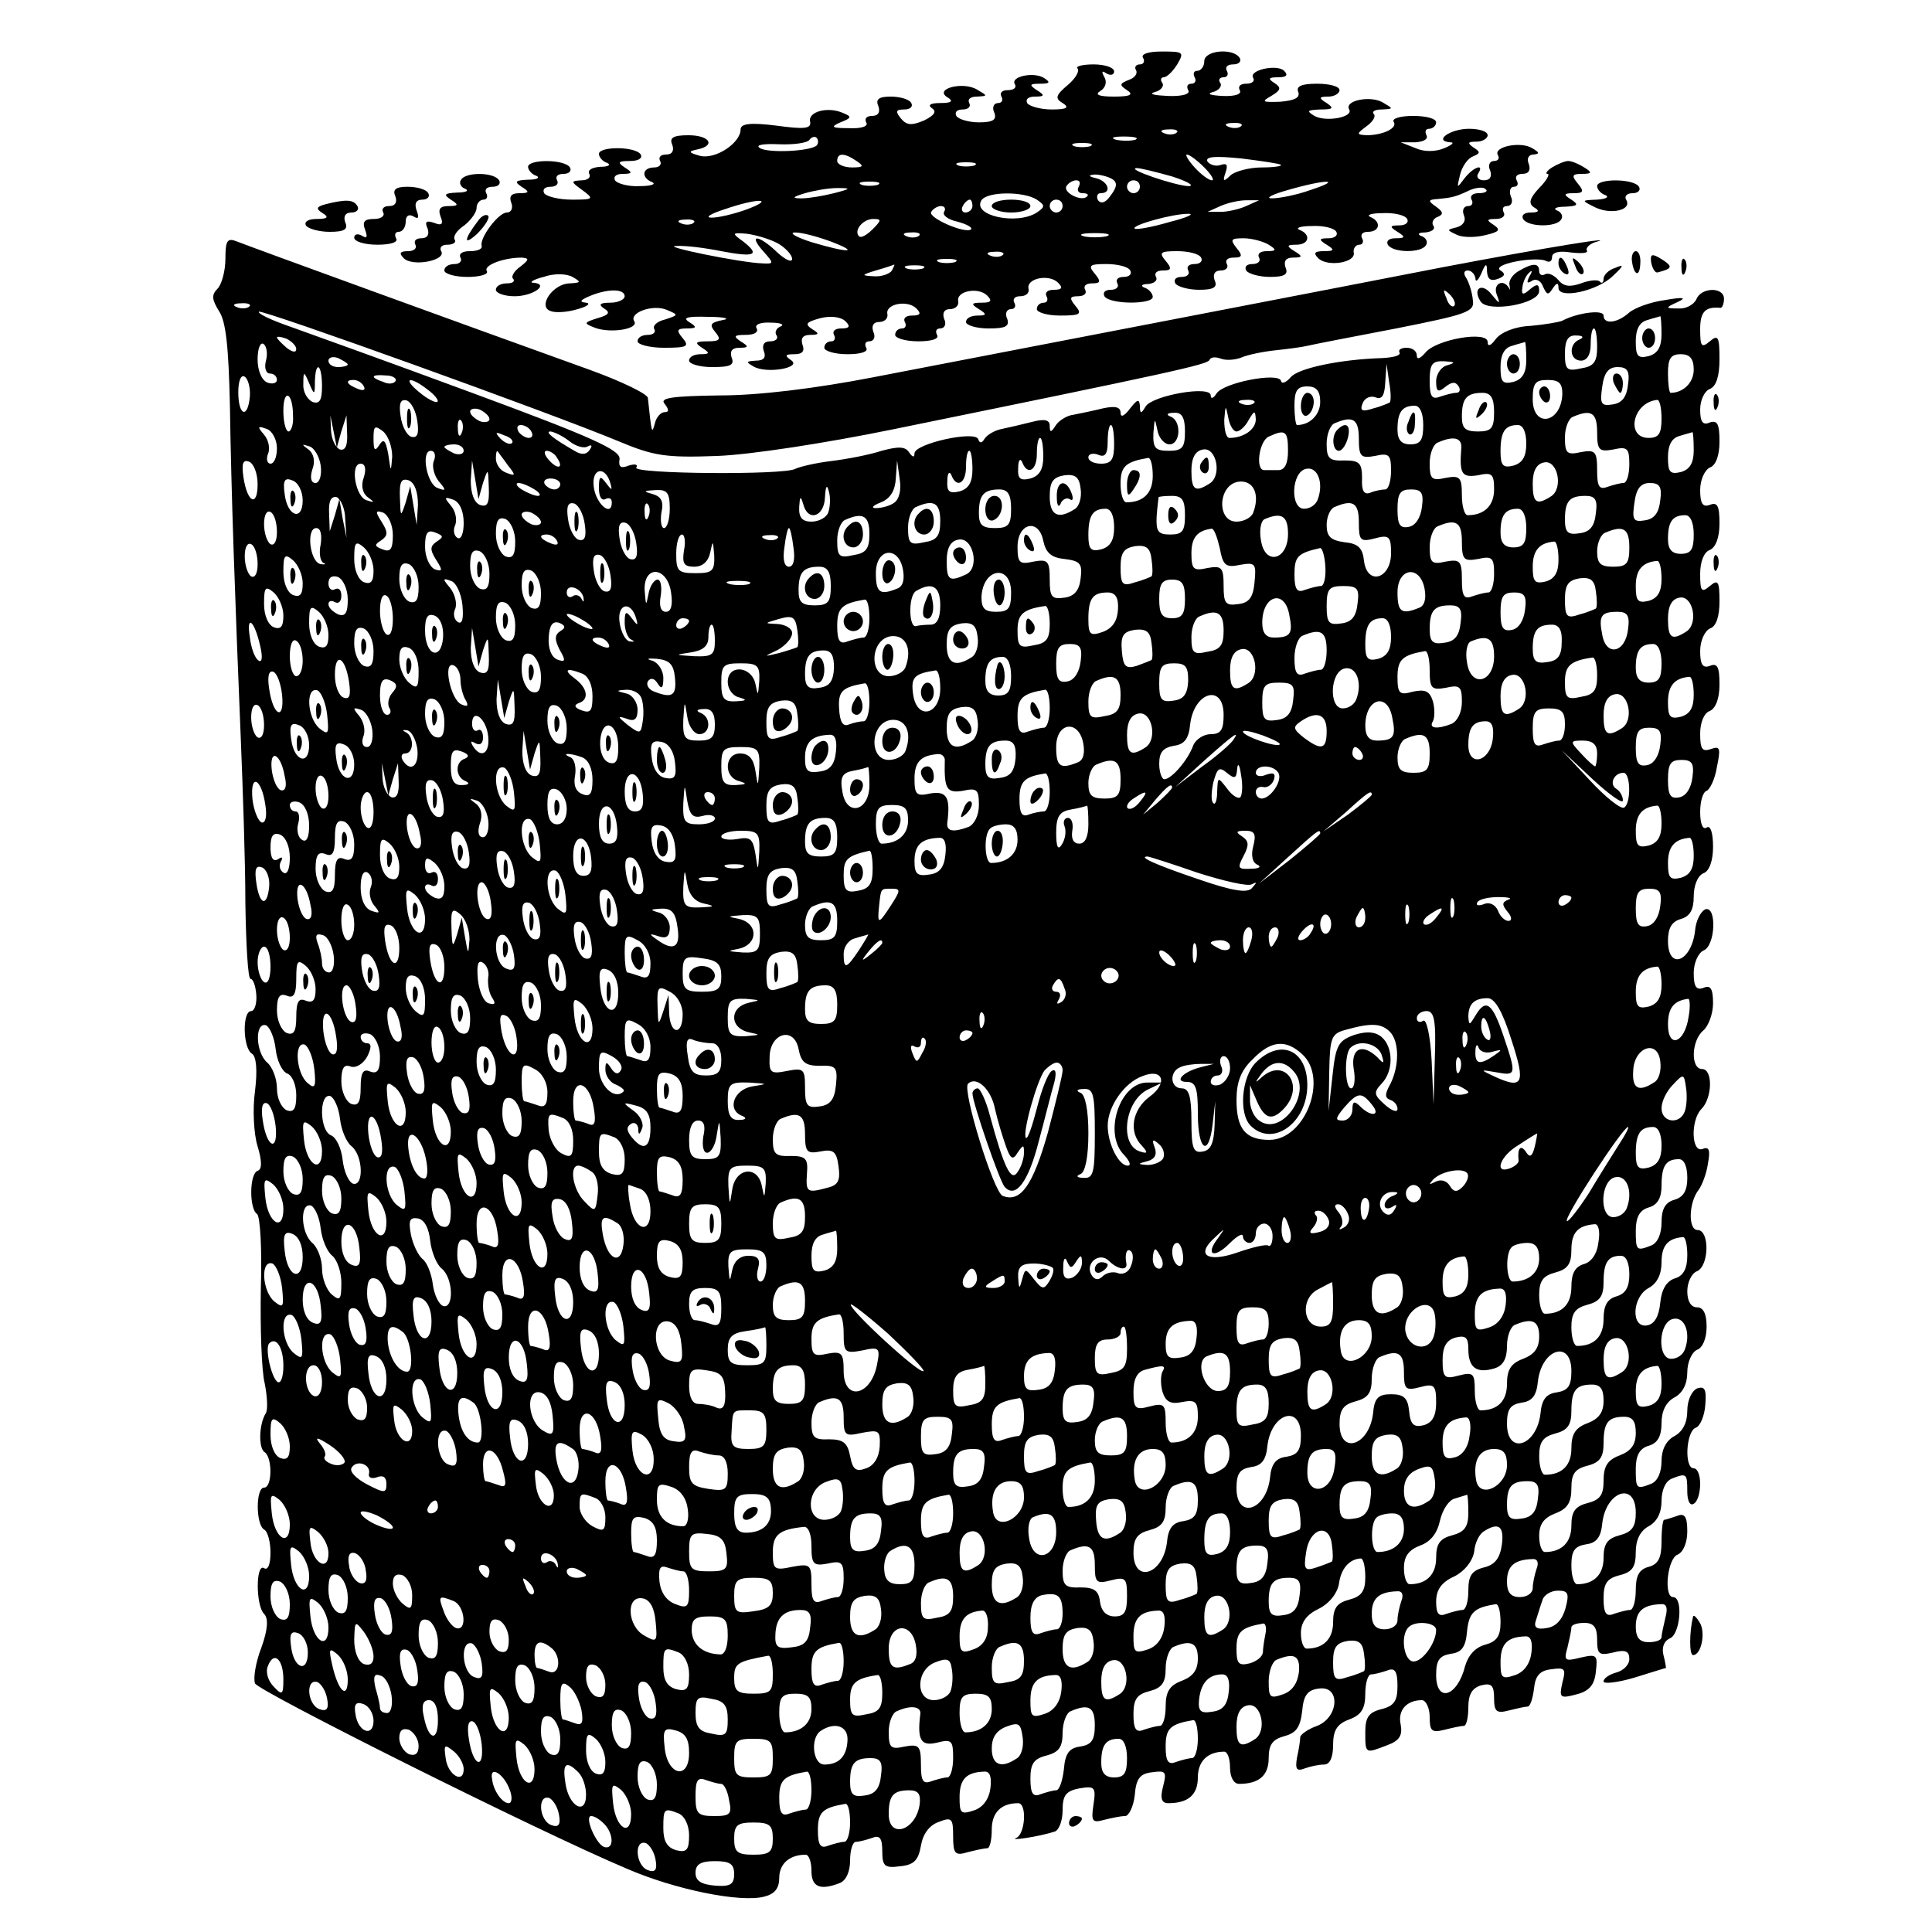 <?xml version="1.0" standalone="no"?>
<!DOCTYPE svg PUBLIC "-//W3C//DTD SVG 20010904//EN"
 "http://www.w3.org/TR/2001/REC-SVG-20010904/DTD/svg10.dtd">
<svg version="1.0" xmlns="http://www.w3.org/2000/svg"
 width="300pt" height="300pt" viewBox="0 0 300 300"
 preserveAspectRatio="xMidYMid meet">
<g transform="translate(0,300) scale(0.1,-0.1)"
fill="#000000" stroke="none">
<path d="M1775 2910 c3 -5 1 -10 -5 -10 -6 0 -9 -4 -6 -9 3 -5 -2 -12 -11 -15
-15 -6 -15 -8 -3 -16 11 -7 5 -10 -20 -10 -24 0 -31 3 -21 9 8 5 10 14 6 21
-5 9 -4 11 3 6 7 -4 12 -2 12 3 0 6 -14 11 -32 11 -17 0 -28 -3 -25 -6 4 -4
-3 -16 -15 -26 -19 -16 -20 -21 -8 -28 11 -7 7 -10 -17 -10 -17 0 -35 5 -38
10 -3 6 2 10 12 10 15 0 16 2 3 10 -12 8 -12 10 5 10 15 0 17 2 6 9 -16 10
-53 2 -45 -10 3 -5 -2 -9 -11 -9 -9 0 -13 -4 -10 -10 3 -5 1 -10 -5 -10 -7 0
-10 -7 -6 -15 4 -11 -2 -15 -24 -15 -16 0 -32 5 -35 10 -3 6 1 10 10 10 9 0
13 5 10 10 -3 6 2 10 12 10 17 1 17 1 0 11 -22 13 -67 1 -46 -12 10 -6 7 -9
-11 -9 -15 0 -20 -3 -13 -8 8 -5 4 -11 -12 -19 -19 -8 -27 -8 -36 3 -9 11 -8
14 5 14 10 0 14 5 11 10 -3 6 -18 10 -32 10 -18 0 -24 -4 -19 -15 3 -9 0 -15
-10 -15 -8 0 -12 -4 -9 -10 4 -6 -7 -10 -27 -9 -27 0 -29 2 -13 9 18 7 18 9 3
15 -24 10 -54 1 -50 -14 2 -11 -9 -12 -53 -6 -40 5 -55 3 -55 -6 0 -21 -39
-47 -63 -41 -18 5 -19 7 -4 10 29 6 19 22 -14 22 -24 0 -30 -4 -25 -15 3 -9 0
-15 -10 -15 -8 0 -12 -4 -9 -10 3 -5 -1 -10 -9 -10 -19 0 -21 -16 -3 -23 6 -3
-2 -6 -20 -6 -17 -1 -35 4 -38 9 -3 6 2 10 12 10 15 0 16 2 3 10 -12 8 -10 10
8 10 13 0 20 4 17 10 -8 13 -65 13 -65 1 0 -5 6 -12 13 -14 6 -3 2 -6 -11 -6
-13 -1 -20 -5 -17 -11 3 -5 -2 -10 -12 -10 -17 -1 -17 -2 1 -15 19 -14 18 -15
-16 -15 -20 0 -40 5 -43 10 -3 6 1 10 10 10 9 0 13 5 10 10 -3 6 1 10 10 10 9
0 13 5 10 10 -8 13 -65 13 -65 1 0 -5 6 -12 13 -14 6 -3 1 -6 -13 -6 -20 -1
-22 -3 -10 -11 13 -8 12 -10 -4 -10 -12 0 -16 -5 -12 -15 3 -8 0 -15 -7 -15
-13 0 -43 -40 -39 -52 1 -5 -7 -8 -19 -8 -11 0 -17 -4 -14 -10 3 -5 -1 -10 -9
-10 -9 0 -16 -4 -16 -10 0 -5 16 -10 36 -10 19 0 33 4 30 9 -6 9 26 21 54 21
12 -1 12 -3 -2 -14 -10 -7 -15 -16 -11 -19 3 -4 -1 -7 -10 -7 -9 0 -17 -4 -17
-10 0 -5 13 -10 29 -10 29 0 55 19 29 21 -7 0 0 5 16 9 17 6 36 5 45 0 14 -8
13 -9 -4 -10 -26 0 -51 -36 -30 -43 7 -3 26 -2 42 3 15 4 21 9 13 10 -11 1 -9
4 5 10 28 12 55 12 55 0 0 -5 -10 -10 -22 -10 -17 0 -19 -3 -10 -9 10 -6 8
-10 -10 -15 -22 -7 -22 -8 -4 -15 24 -9 68 -2 61 10 -9 13 28 27 50 18 19 -8
19 -8 -2 -15 -13 -3 -20 -10 -17 -15 3 -5 -2 -9 -10 -9 -9 0 -16 -4 -16 -10 0
-5 19 -10 41 -10 36 0 40 2 29 15 -10 12 -9 15 6 15 16 0 17 2 4 10 -11 7 -2
9 30 8 25 0 35 -3 22 -5 -19 -4 -21 -7 -11 -19 9 -11 7 -14 -12 -14 -19 0 -21
-2 -9 -10 13 -8 12 -10 -2 -10 -10 0 -18 -4 -18 -10 0 -5 16 -10 36 -10 28 0
35 3 30 15 -3 10 1 15 12 15 15 0 15 2 2 10 -12 8 -10 10 8 10 13 0 20 4 17
10 -4 6 6 10 22 9 15 0 22 -3 15 -6 -6 -2 -10 -9 -6 -14 3 -5 -2 -9 -10 -9
-10 0 -13 -6 -10 -15 4 -10 0 -15 -12 -15 -16 -1 -16 -2 -4 -9 20 -12 77 -2
58 10 -10 7 -9 9 6 9 12 0 16 5 12 15 -3 10 1 15 12 15 14 0 15 2 3 9 -12 8
-9 11 13 17 16 4 32 2 39 -5 8 -8 6 -11 -7 -11 -9 0 -14 -4 -11 -10 3 -5 1
-10 -4 -10 -6 0 -11 -4 -11 -10 0 -5 16 -10 36 -10 21 0 33 4 29 10 -3 6 -1
10 5 10 7 0 10 7 6 15 -3 9 0 15 9 15 8 0 14 5 13 12 -4 16 31 23 45 9 8 -8 6
-11 -7 -11 -9 0 -14 -4 -11 -10 3 -5 1 -10 -4 -10 -6 0 -11 -4 -11 -10 0 -5
16 -10 36 -10 21 0 33 4 29 10 -3 6 -1 10 5 10 7 0 10 7 6 15 -3 9 0 15 9 15
8 0 14 5 13 12 -4 16 31 23 45 9 8 -8 6 -11 -8 -11 -17 0 -18 -2 -5 -10 13 -8
12 -10 -2 -10 -10 0 -18 -4 -18 -10 0 -5 16 -10 35 -10 26 0 33 3 29 15 -4 8
-1 15 6 15 6 0 8 5 5 10 -3 6 1 10 9 10 9 0 15 5 13 12 -3 16 32 23 46 9 8 -8
6 -11 -7 -11 -9 0 -14 -4 -11 -10 3 -5 1 -10 -4 -10 -6 0 -11 -4 -11 -10 0 -5
16 -10 36 -10 31 0 35 2 24 15 -10 12 -9 15 4 15 10 0 14 5 11 10 -3 6 1 10
11 10 13 0 14 3 4 15 -11 13 -8 15 18 15 17 0 34 -4 37 -10 3 -5 -1 -10 -10
-10 -9 0 -13 -4 -10 -10 3 -5 -1 -10 -10 -10 -9 0 -13 -4 -10 -10 8 -13 75
-13 75 -1 0 5 -6 12 -12 14 -8 3 -5 6 5 6 10 1 15 6 12 11 -3 6 1 10 11 10 13
0 14 3 4 15 -11 13 -8 15 18 15 17 0 34 -4 37 -10 3 -5 -1 -10 -10 -10 -9 0
-13 -4 -10 -10 3 -5 -1 -10 -10 -10 -9 0 -13 -4 -10 -10 3 -5 20 -10 37 -10
23 0 29 4 24 15 -3 9 0 15 10 15 8 0 12 5 9 10 -3 6 1 10 11 10 13 0 14 3 4
15 -10 13 -9 15 11 15 13 0 31 -5 39 -10 13 -8 12 -10 -3 -10 -10 0 -15 -4
-12 -10 3 -5 -1 -10 -10 -10 -9 0 -13 -4 -10 -10 3 -5 20 -10 37 -10 23 0 29
4 24 15 -3 10 1 15 12 15 15 0 15 2 2 10 -13 8 -12 10 3 10 20 0 23 16 5 23
-7 3 1 6 19 6 17 1 35 -3 38 -9 3 -5 -2 -10 -12 -10 -15 0 -16 -2 -3 -10 13
-8 12 -10 -4 -10 -15 0 -17 -3 -9 -11 14 -14 59 -7 55 9 -1 6 3 12 9 12 5 0 7
5 4 10 -3 6 1 10 9 10 19 0 21 16 4 23 -7 3 1 6 19 6 17 1 35 -3 38 -9 3 -5
-2 -10 -12 -10 -15 0 -16 -2 -3 -10 13 -8 12 -10 -3 -10 -10 0 -15 -4 -12 -10
8 -13 52 -13 59 -1 4 5 0 12 -6 14 -8 3 -6 6 5 6 10 1 16 5 13 10 -4 5 0 12 6
14 10 4 9 8 -2 16 -13 9 -13 11 3 12 21 2 27 3 50 14 10 4 21 5 24 1 4 -3 -1
-6 -11 -6 -9 0 -14 -4 -11 -10 3 -5 1 -10 -5 -10 -7 0 -10 -6 -7 -14 4 -9 -1
-16 -11 -19 -16 -4 -16 -4 1 -12 9 -4 29 -4 44 0 21 5 24 8 12 16 -11 7 -11 9
4 9 10 0 15 5 12 10 -3 6 -1 10 5 10 7 0 10 7 6 15 -3 8 -1 15 5 15 6 0 7 5 4
10 -3 6 1 10 9 10 10 0 13 6 10 15 -4 9 0 15 7 15 10 1 10 3 -2 10 -18 11 -61
2 -53 -11 3 -5 0 -9 -6 -9 -7 0 -10 -7 -6 -15 3 -9 0 -15 -10 -15 -8 0 -12 5
-9 10 11 17 -7 11 -21 -7 -12 -16 -12 -16 -7 5 3 13 12 26 20 29 12 5 12 7 1
14 -10 7 -9 9 5 9 9 0 17 5 17 10 0 6 -13 10 -29 10 -29 0 -56 -19 -29 -21 7
0 3 -4 -9 -9 -14 -6 -32 -6 -45 0 l-23 9 23 0 c13 1 20 5 17 11 -3 6 -1 10 4
10 6 0 11 5 11 10 0 6 -16 10 -36 10 -19 0 -33 -4 -30 -9 7 -10 -17 -21 -42
-21 -16 1 -16 2 0 14 10 7 15 16 11 19 -3 4 2 7 13 7 18 1 18 1 1 11 -19 11
-60 3 -52 -11 7 -12 -36 -20 -54 -10 -13 8 -11 9 9 10 20 0 22 2 10 10 -13 8
-12 10 3 10 9 0 17 5 17 10 0 6 -16 10 -35 10 -24 0 -33 -4 -29 -13 3 -9 -6
-13 -28 -15 -28 -1 -30 0 -14 9 15 9 16 13 5 20 -11 7 -9 9 6 9 12 0 16 3 9
10 -11 11 -56 1 -48 -11 3 -5 -2 -9 -11 -9 -9 0 -13 -4 -10 -10 4 -6 -7 -10
-27 -9 -18 1 -25 3 -15 6 9 2 15 9 12 14 -4 5 -1 9 5 9 6 0 8 5 5 10 -3 6 1
10 10 10 9 0 13 5 10 10 -10 16 -55 12 -55 -5 0 -8 -5 -15 -11 -15 -5 0 -7 -4
-4 -10 3 -5 1 -10 -5 -10 -6 0 -8 -4 -5 -10 4 -6 -9 -10 -32 -9 -21 1 -30 3
-20 6 9 2 15 9 12 14 -4 5 -2 9 2 9 5 0 14 9 21 20 11 19 10 20 -24 20 -21 0
-33 -4 -29 -10z m152 -106 c-3 -3 -12 -4 -19 -1 -8 3 -5 6 6 6 11 1 17 -2 13
-5z m-100 -10 c-3 -3 -12 -4 -19 -1 -8 3 -5 6 6 6 11 1 17 -2 13 -5z m-559
-20 c-10 -9 -75 -12 -88 -4 -8 5 5 7 29 6 23 -1 45 2 48 7 3 4 8 6 11 3 3 -3
3 -9 0 -12z m495 9 c-7 -2 -21 -2 -30 0 -10 3 -4 5 12 5 17 0 24 -2 18 -5z
m-70 -10 c-7 -2 -19 -2 -25 0 -7 3 -2 5 12 5 14 0 19 -2 13 -5z m-363 -23 c12
-8 11 -10 -7 -10 -13 0 -23 5 -23 10 0 13 11 13 30 0z m540 -10 c11 -11 16
-20 12 -20 -5 0 -17 9 -27 20 -10 11 -15 20 -12 20 4 0 16 -9 27 -20z m119 4
c2 -2 -11 -4 -30 -4 -19 0 -41 -6 -48 -12 -11 -11 -13 -10 -8 4 4 12 2 15 -7
12 -8 -3 -17 0 -21 5 -4 8 11 9 52 5 32 -4 60 -8 62 -10z m-476 -1 c-7 -2 -19
-2 -25 0 -7 3 -2 5 12 5 14 0 19 -2 13 -5z m307 -17 c25 -8 36 -15 25 -15 -21
1 -98 27 -80 28 6 0 30 -6 55 -13z m-93 -4 c8 -5 8 -12 -2 -25 -8 -12 -15 -14
-20 -8 -3 6 -1 11 4 11 18 0 12 18 -6 23 -13 3 -14 5 -3 6 8 0 20 -3 27 -7z
m-364 -9 c-7 -2 -19 -2 -25 0 -7 3 -2 5 12 5 14 0 19 -2 13 -5z m312 -3 c-3
-5 -1 -10 6 -10 7 0 10 -2 7 -5 -8 -9 -38 6 -32 16 3 5 10 9 15 9 6 0 7 -4 4
-10z m95 0 c0 -5 -4 -10 -10 -10 -5 0 -10 5 -10 10 0 6 5 10 10 10 6 0 10 -4
10 -10z m265 -5 c-22 -8 -49 -13 -60 -13 -11 0 0 6 25 13 59 17 87 17 35 0z
m-740 -5 c-16 -4 -39 -8 -50 -8 -16 0 -15 2 5 8 14 4 36 8 50 8 22 0 22 -1 -5
-8z m315 -10 c13 -9 13 -11 0 -20 -31 -20 -101 -5 -86 19 9 14 66 14 86 1z
m-450 -15 c-19 -7 -44 -13 -55 -13 -11 0 -2 6 20 13 52 18 80 17 35 0z m350 5
c0 -5 -5 -10 -11 -10 -5 0 -7 5 -4 10 3 6 8 10 11 10 2 0 4 -4 4 -10z m140 0
c0 -5 -4 -10 -10 -10 -5 0 -10 5 -10 10 0 6 5 10 10 10 6 0 10 -4 10 -10z
m285 0 c-11 -5 -29 -9 -40 -9 l-20 0 20 9 c11 5 29 9 40 9 l20 0 -20 -9z
m-469 -9 c-3 -5 6 -12 20 -15 15 -4 24 -9 22 -12 -8 -8 -68 18 -62 27 3 5 10
9 15 9 6 0 8 -4 5 -9z m349 -16 c-27 -8 -51 -12 -53 -10 -6 5 58 23 83 23 11
0 -2 -6 -30 -13z m-738 -1 c-3 -3 -12 -4 -19 -1 -8 3 -5 6 6 6 11 1 17 -2 13
-5z m278 -10 c-9 -9 -18 -14 -21 -11 -9 9 6 27 22 27 13 0 13 -2 -1 -16z
m-147 -22 c12 -7 22 -18 22 -24 0 -6 -10 -2 -23 10 -29 28 -46 29 -22 2 17
-19 17 -20 -1 -19 -34 1 -160 27 -134 27 14 1 45 -3 70 -8 52 -10 61 -6 34 15
-18 13 -18 14 6 12 14 -2 35 -8 48 -15z m82 3 c47 -18 27 -18 -30 -1 -25 8
-36 15 -25 15 11 0 36 -7 55 -14z m137 9 c-3 -3 -12 -4 -19 -1 -8 3 -5 6 6 6
11 1 17 -2 13 -5z m291 -1 c-10 -2 -26 -2 -35 0 -10 3 -2 5 17 5 19 0 27 -2
18 -5z m-161 -29 c-3 -3 -12 -4 -19 -1 -8 3 -5 6 6 6 11 1 17 -2 13 -5z m-74
-11 c-7 -2 -19 -2 -25 0 -7 3 -2 5 12 5 14 0 19 -2 13 -5z m-98 -13 c-3 -5
-16 -10 -28 -9 -20 1 -20 2 3 9 14 4 26 8 28 9 2 1 0 -3 -3 -9z m48 3 c-7 -2
-19 -2 -25 0 -7 3 -2 5 12 5 14 0 19 -2 13 -5z"/>
<path d="M1540 2680 c0 -5 14 -10 30 -10 17 0 30 5 30 10 0 6 -13 10 -30 10
-16 0 -30 -4 -30 -10z"/>
<path d="M2410 2740 c-8 -5 -11 -10 -7 -10 4 0 -1 -10 -13 -22 -15 -16 -17
-24 -8 -30 9 -5 8 -8 -5 -8 -10 0 -15 -4 -12 -10 8 -13 52 -13 59 -1 4 5 0 12
-6 14 -7 3 -2 6 12 6 20 1 22 3 10 11 -13 8 -12 10 4 10 15 0 16 3 6 15 -10
12 -9 15 6 15 16 0 17 2 4 10 -8 5 -19 10 -25 10 -5 0 -17 -5 -25 -10z"/>
<path d="M716 2721 c-4 -5 0 -12 6 -14 7 -3 2 -6 -12 -6 -20 -1 -22 -3 -10
-11 13 -8 12 -10 -4 -10 -13 0 -16 -5 -12 -16 5 -12 2 -15 -10 -10 -12 4 -15
2 -10 -9 3 -9 0 -15 -10 -15 -8 0 -12 -4 -9 -10 3 -5 -2 -10 -11 -10 -13 0
-15 -3 -7 -11 14 -14 67 -3 58 11 -3 6 1 10 10 10 9 0 14 4 11 8 -3 5 4 15 15
22 10 8 19 20 19 27 0 7 5 13 11 13 5 0 7 5 4 10 -3 6 1 10 10 10 9 0 13 5 10
10 -8 13 -52 13 -59 1z"/>
<path d="M2480 2711 c0 -5 6 -12 13 -14 6 -3 1 -6 -13 -7 -25 -1 -25 -1 -3
-12 25 -12 58 -4 48 12 -3 5 1 10 10 10 9 0 13 5 10 10 -8 13 -65 13 -65 1z"/>
<path d="M614 2695 c3 -9 0 -15 -10 -15 -8 0 -12 -4 -9 -10 3 -5 -3 -10 -14
-10 -15 0 -19 -4 -14 -17 4 -11 3 -14 -5 -9 -7 4 -12 2 -12 -3 0 -6 16 -11 36
-11 21 0 33 4 29 10 -3 6 -1 10 4 10 6 0 11 7 11 16 0 9 5 12 12 8 8 -5 9 -2
5 9 -4 11 -1 17 9 17 8 0 12 5 9 10 -3 6 -18 10 -32 10 -18 0 -24 -4 -19 -15z"/>
<path d="M506 2683 c-15 -4 -16 -7 -5 -14 10 -6 8 -9 -9 -9 -13 0 -20 -4 -17
-10 3 -5 20 -10 37 -10 23 0 29 4 24 15 -3 9 0 15 10 15 8 0 12 5 9 10 -6 10
-17 11 -49 3z"/>
<path d="M743 2658 c-23 -30 -24 -41 -2 -21 12 12 20 25 17 28 -3 3 -10 0 -15
-7z"/>
<path d="M350 2598 c0 -19 -6 -40 -12 -46 -10 -10 -9 -17 2 -35 11 -16 15 -57
17 -147 2 -134 8 -302 17 -520 3 -74 7 -188 7 -252 1 -65 4 -118 8 -118 4 0 8
-11 9 -25 1 -14 -3 -25 -8 -25 -14 0 -13 -57 1 -66 7 -4 9 -25 5 -58 -4 -28
-2 -67 4 -86 7 -23 7 -36 0 -38 -13 -5 -13 -59 -1 -67 5 -3 8 -55 6 -116 -1
-60 1 -127 6 -147 4 -20 5 -40 2 -46 -11 -17 -12 -55 -2 -61 12 -8 12 -55 -1
-55 -13 0 -13 -57 0 -65 6 -3 10 -20 10 -36 0 -18 -4 -28 -10 -24 -13 8 -13
-58 0 -71 7 -7 6 -24 -4 -52 -9 -23 -13 -48 -10 -56 5 -12 436 -228 578 -288
74 -32 176 -53 213 -43 16 4 23 13 23 29 0 22 16 36 41 36 5 0 9 -11 9 -25 0
-25 13 -31 44 -19 10 4 16 18 16 35 0 16 4 29 9 29 5 0 16 3 25 6 12 5 16 0
16 -21 0 -23 4 -26 27 -23 22 2 29 9 33 32 3 18 13 32 28 37 20 8 22 5 22 -22
0 -28 3 -31 23 -25 12 3 25 6 30 6 4 0 7 13 7 29 0 26 14 41 41 41 14 0 11
-48 -3 -54 -13 -5 36 2 60 10 6 2 12 16 12 33 0 23 5 30 26 34 24 4 26 2 22
-25 -4 -26 -2 -29 16 -24 12 3 26 6 33 6 6 0 13 15 15 32 2 26 8 34 27 36 21
3 23 1 17 -22 -5 -19 -2 -26 8 -26 31 0 46 13 46 40 0 25 15 40 41 40 5 0 9
-11 9 -25 0 -15 6 -25 14 -25 31 0 46 13 46 40 0 21 6 29 24 34 19 5 25 14 28
39 2 24 8 33 26 35 34 5 31 -45 -3 -58 -14 -5 -25 -13 -26 -17 0 -5 -2 -19 -5
-32 -3 -18 -1 -22 12 -17 8 3 22 6 30 6 9 0 14 11 14 30 0 23 6 33 25 40 19 7
25 17 25 40 0 16 4 30 9 30 5 0 16 3 25 6 12 5 16 -1 16 -24 0 -23 -5 -31 -25
-36 -20 -5 -25 -13 -25 -36 0 -34 0 -33 34 -20 19 7 24 15 21 32 -5 22 9 38
33 38 6 0 12 -12 12 -26 0 -22 3 -25 23 -20 12 3 25 6 30 6 4 0 7 13 7 29 0
20 6 30 20 34 16 4 20 0 20 -20 0 -21 4 -24 23 -19 12 3 25 6 29 6 4 0 8 12
10 28 2 20 9 28 27 30 21 3 23 1 17 -21 -5 -23 -4 -25 22 -18 20 5 28 15 30
35 3 26 2 28 -24 22 -24 -6 -26 -5 -20 16 3 13 6 26 6 31 0 4 9 7 20 7 15 0
20 -7 20 -26 0 -23 3 -25 25 -20 19 5 25 2 25 -10 0 -9 -9 -18 -20 -21 -11 -3
-20 -9 -20 -14 0 -4 21 -2 48 6 26 8 48 15 49 15 0 0 -1 9 -4 20 -3 12 1 22
10 26 16 6 21 64 5 64 -15 0 -9 60 7 66 9 4 15 19 15 36 0 23 -4 29 -16 24 -9
-3 -18 -6 -20 -6 -2 0 -4 -15 -4 -34 0 -25 -5 -35 -20 -39 -15 -4 -20 -14 -20
-36 0 -17 -4 -31 -9 -31 -5 0 -16 -3 -25 -6 -12 -5 -16 1 -16 24 0 23 5 31 25
36 20 5 25 13 25 36 0 19 7 33 20 40 13 7 20 21 20 39 0 17 6 31 16 35 23 9
24 8 24 -20 0 -14 4 -23 10 -19 6 3 10 17 10 31 0 13 -4 24 -10 24 -15 0 -12
57 3 63 7 2 14 19 15 36 2 24 -1 29 -13 25 -8 -4 -15 -18 -15 -35 0 -18 -7
-32 -20 -39 -13 -7 -20 -21 -20 -39 0 -17 -6 -31 -16 -35 -23 -9 -24 -8 -24
23 0 21 6 32 20 36 14 4 20 15 20 35 0 19 7 33 20 40 13 7 20 21 20 39 0 16 7
31 15 35 9 3 15 18 15 36 0 20 -5 30 -15 30 -9 0 -15 9 -15 25 0 14 7 28 15
31 19 8 20 64 1 64 -15 0 -14 43 2 63 5 7 12 25 14 40 4 21 2 27 -8 23 -18 -7
-19 45 -2 62 17 17 18 62 1 62 -18 0 -17 44 2 60 8 7 15 26 15 42 0 23 -4 29
-15 24 -11 -4 -15 2 -15 23 0 16 7 31 15 35 19 7 21 70 3 64 -7 -3 -15 -18
-16 -34 -6 -48 -42 -61 -42 -15 0 20 6 30 20 34 14 4 20 14 20 35 0 17 6 32
15 36 9 3 15 19 15 41 0 22 -4 34 -10 30 -6 -4 -10 6 -10 24 0 16 4 31 10 33
5 2 13 18 16 37 6 29 5 33 -9 28 -14 -5 -17 0 -17 24 0 17 6 32 15 35 9 4 15
19 15 41 0 27 -3 34 -15 29 -11 -4 -15 2 -15 23 0 16 7 31 15 35 10 3 15 19
15 42 0 31 -2 35 -15 24 -13 -11 -15 -8 -15 19 0 19 6 34 15 37 9 4 15 19 15
41 0 27 -3 34 -15 29 -11 -4 -15 2 -15 23 0 16 7 31 15 35 9 3 15 18 15 40 0
27 -3 34 -15 30 -11 -5 -15 1 -15 20 0 15 7 29 15 32 10 4 15 20 15 46 0 35
-2 39 -15 28 -13 -11 -15 -8 -15 19 0 27 8 35 31 33 3 -1 6 6 6 14 0 19 -36
18 -43 -1 -4 -8 -16 -15 -28 -14 -20 0 -21 1 -1 10 15 7 9 8 -20 3 -22 -3 -47
-12 -56 -20 -18 -16 -39 -18 -39 -4 0 10 -42 4 -64 -8 -4 -2 -27 -6 -49 -8
-25 -1 -46 -10 -54 -20 -8 -11 -13 -13 -13 -5 0 18 -81 4 -97 -17 -8 -9 -13
-11 -13 -4 0 7 -7 12 -16 12 -8 0 -13 -3 -11 -7 3 -5 -9 -8 -26 -9 -67 -2
-132 -16 -143 -30 -7 -8 -14 -11 -15 -5 -5 13 -89 -3 -100 -20 -5 -8 -9 -9 -9
-3 0 16 -90 0 -101 -17 -7 -12 -9 -12 -9 1 -1 11 -4 10 -15 -4 -9 -12 -15 -15
-15 -7 0 9 -8 11 -27 7 -16 -4 -36 -8 -46 -10 -10 -1 -23 -9 -28 -17 -7 -11
-9 -11 -9 0 0 9 -8 11 -27 6 -16 -4 -37 -9 -47 -11 -11 -2 -23 -9 -27 -15 -4
-7 -8 -8 -10 -1 -5 14 -99 -7 -99 -22 0 -7 -3 -6 -8 1 -6 10 -17 10 -43 3 -18
-6 -54 -13 -79 -16 -25 -3 -49 -9 -55 -12 -16 -10 -254 -8 -247 2 3 5 -2 6
-12 3 -12 -5 -16 -2 -14 10 2 14 -42 34 -229 103 -127 47 -255 93 -283 103
-29 10 -50 20 -48 23 5 4 455 -158 558 -201 55 -23 73 -26 154 -23 52 2 168
20 271 41 436 89 490 101 493 108 2 5 10 5 18 2 8 -3 22 -2 32 2 9 4 33 9 52
11 19 2 42 5 50 7 8 2 70 14 138 27 111 22 122 26 119 44 -1 12 -6 27 -10 34
-5 7 -4 12 2 12 6 0 11 -6 12 -12 0 -7 4 -4 9 7 7 17 9 17 9 3 1 -12 6 -15 17
-11 11 4 12 8 4 13 -7 4 3 10 24 14 20 4 41 4 46 1 6 -3 10 -1 10 6 0 7 11 10
29 7 17 -2 28 -1 25 3 -2 4 4 10 13 13 38 10 -69 -7 -237 -39 -200 -39 -678
-131 -885 -171 -88 -17 -176 -28 -237 -28 -76 -1 -94 -4 -86 -13 7 -9 7 -13 0
-13 -6 0 -13 -8 -15 -17 -5 -18 -5 -17 -11 39 0 6 -41 26 -91 44 -178 64 -530
192 -547 199 -15 6 -18 2 -18 -27z m1908 -73 c-3 -3 -9 2 -12 12 -6 14 -5 15
5 6 7 -7 10 -15 7 -18z m-1871 -1 c-3 -3 -12 -4 -19 -1 -8 3 -5 6 6 6 11 1 17
-2 13 -5z m2193 -43 c0 -20 -6 -30 -20 -34 -17 -4 -20 0 -20 23 0 19 6 30 18
33 9 3 18 5 20 6 1 0 2 -12 2 -28z m-100 -20 c0 -23 -5 -30 -25 -33 -22 -5
-25 -2 -25 23 0 21 5 29 18 28 10 0 12 -3 5 -6 -18 -7 -16 -33 2 -33 9 0 15 9
15 25 0 14 2 25 5 25 3 0 5 -13 5 -29z m-2020 -3 c0 -6 -6 -5 -15 2 -8 7 -15
14 -15 16 0 2 7 1 15 -2 8 -4 15 -11 15 -16z m-47 -18 c-3 -11 0 -20 6 -20 6
0 11 -4 11 -10 0 -5 -7 -7 -15 -4 -9 4 -15 19 -15 36 0 16 4 27 9 24 5 -3 7
-15 4 -26z m1957 1 c0 -20 -6 -30 -20 -34 -17 -4 -20 0 -20 23 0 19 6 30 18
33 9 3 18 5 20 6 1 0 2 -12 2 -28z m-1830 -7 c0 -2 -7 -4 -15 -4 -8 0 -15 4
-15 10 0 5 7 7 15 4 8 -4 15 -8 15 -10z m2090 -8 c0 -20 -16 -36 -36 -36 -2 0
-4 14 -4 30 0 23 4 30 20 30 14 0 20 -7 20 -24z m-382 7 c-10 -2 -18 -14 -18
-25 0 -16 3 -18 14 -9 10 8 16 9 21 1 3 -5 2 -10 -4 -10 -5 0 -16 -3 -25 -6
-13 -5 -16 1 -16 25 0 26 4 31 23 30 16 -1 18 -2 5 -6z m-1748 -33 c0 -22 -4
-28 -15 -24 -8 4 -15 16 -14 28 0 20 1 20 9 1 8 -19 9 -19 9 3 1 33 11 27 11
-8z m1658 -25 c-2 -1 -13 -6 -25 -9 -18 -6 -22 -4 -17 8 3 8 12 12 20 9 10 -4
14 3 15 23 l2 29 4 -28 c3 -16 3 -30 1 -32z m370 28 c-2 -19 -9 -29 -24 -31
-18 -3 -20 1 -16 28 3 22 10 30 24 30 15 0 19 -6 16 -27z m-2140 -18 c-3 -36
-18 -31 -18 6 0 17 4 28 10 24 5 -3 9 -17 8 -30z m226 23 c-3 -4 -11 -5 -19
-1 -21 7 -19 12 4 10 11 0 18 -5 15 -9z m-49 -8 c3 -6 -1 -7 -9 -4 -18 7 -21
14 -7 14 6 0 13 -4 16 -10z m99 -5 c11 -8 18 -17 15 -19 -2 -2 -15 4 -28 15
-27 22 -15 26 13 4z m1762 -7 c-2 -46 -46 -53 -46 -8 0 25 4 30 23 30 18 0 23
-5 23 -22z m-376 -12 c0 -20 -16 -36 -36 -36 -2 0 -4 14 -4 30 0 23 4 30 20
30 14 0 20 -7 20 -24z m-1595 -22 c1 -13 -3 -24 -7 -24 -4 0 -8 14 -8 32 0 36
15 29 15 -8z m1865 6 c0 -25 -4 -30 -25 -30 -20 0 -25 5 -25 23 0 28 7 37 32
37 13 0 18 -8 18 -30z m-1672 -14 c3 -20 0 -27 -10 -24 -7 3 -14 17 -16 32 -3
20 0 27 10 24 7 -3 14 -17 16 -32z m1299 28 c-3 -3 -12 -4 -19 -1 -8 3 -5 6 6
6 11 1 17 -2 13 -5z m633 -24 c0 -23 -4 -30 -20 -30 -36 0 -25 55 13 59 4 1 7
-12 7 -29z m-1820 -1 c0 -4 -7 -6 -15 -3 -8 4 -15 10 -15 15 0 4 7 6 15 3 8
-4 15 -10 15 -15z m1160 -19 c5 0 14 8 19 18 9 15 10 15 11 1 0 -16 -19 -29
-41 -29 -5 0 -8 12 -8 28 2 23 2 24 6 5 2 -13 8 -23 13 -23z m290 10 c0 -23
-4 -30 -20 -30 -14 0 -20 7 -20 23 0 27 7 37 27 37 8 0 13 -12 13 -30z m-1680
-10 l8 25 1 -28 c1 -19 -3 -27 -11 -25 -7 3 -13 15 -14 29 l-1 24 5 -25 5 -25
7 25z m1310 0 c0 -25 -4 -30 -25 -30 -21 0 -25 4 -24 28 2 23 2 24 6 5 2 -13
11 -23 19 -23 17 0 19 36 2 43 -8 3 -6 6 5 6 12 1 17 -7 17 -29z m640 -1 c0
-28 3 -31 25 -27 22 5 25 2 25 -23 0 -16 -4 -29 -9 -29 -5 0 -16 -3 -25 -6
-13 -5 -16 1 -16 26 0 29 -3 32 -25 28 -22 -5 -25 -2 -25 23 0 15 6 30 13 32
28 12 37 6 37 -24z m-1763 -1 c-3 -8 -6 -5 -6 6 -1 11 2 17 5 13 3 -3 4 -12 1
-19z m1393 -9 c0 -28 3 -31 25 -27 22 5 25 2 25 -23 0 -16 -4 -29 -9 -29 -5 0
-16 -2 -23 -5 -10 -4 -14 3 -13 22 0 24 -4 28 -27 28 -24 -1 -28 3 -28 26 0
15 6 30 13 32 28 12 37 6 37 -24z m-1680 -15 c0 -13 -4 -24 -10 -24 -5 0 -7 7
-4 15 4 8 1 22 -6 30 -11 13 -10 14 4 9 9 -3 16 -17 16 -30z m179 -13 c-2 -25
-2 -25 -6 3 -4 22 -7 26 -14 15 -7 -11 -9 -8 -9 10 0 20 2 21 15 11 8 -7 14
-24 14 -39z m216 39 c3 -5 2 -10 -4 -10 -5 0 -13 5 -16 10 -3 6 -2 10 4 10 5
0 13 -4 16 -10z m905 -20 c0 -23 -4 -30 -20 -30 -11 0 -20 4 -20 10 0 5 7 7
15 4 11 -5 15 1 15 20 0 14 2 26 5 26 3 0 5 -13 5 -30z m640 1 c0 -20 -6 -30
-20 -34 -16 -4 -20 0 -20 22 0 31 7 41 27 41 8 0 13 -11 13 -29z m-1575 1 c-3
-3 -11 0 -18 7 -9 10 -8 11 6 5 10 -3 15 -9 12 -12z m89 3 c10 -8 23 -12 29
-8 6 3 7 1 3 -5 -5 -8 -13 -9 -24 -2 -33 19 -47 30 -37 30 6 -1 19 -7 29 -15z
m1116 -15 c0 -20 -5 -30 -15 -30 -8 0 -18 0 -22 0 -14 0 -8 45 7 52 26 12 30
9 30 -22z m630 1 c0 -20 -6 -30 -20 -34 -17 -4 -20 0 -20 23 0 19 6 30 18 33
9 3 18 5 20 6 1 0 2 -12 2 -28z m-1010 -10 c0 -20 -6 -30 -20 -34 -16 -4 -20
0 -19 16 0 12 3 16 6 10 8 -22 23 -14 23 12 0 14 2 25 5 25 3 0 5 -13 5 -29z
m649 12 c-3 -39 1 -45 26 -41 22 5 25 2 25 -22 0 -25 -15 -40 -41 -40 -5 0 -9
14 -9 31 0 28 -3 31 -25 27 -22 -5 -25 -2 -25 23 0 15 6 30 13 32 25 11 38 7
36 -10z m-1771 -26 c2 -15 -2 -27 -8 -27 -7 0 -9 8 -5 21 5 13 2 25 -6 31 -11
8 -11 9 1 5 8 -2 16 -16 18 -30z m222 23 c0 -5 -7 -7 -15 -4 -8 4 -15 8 -15
10 0 2 7 4 15 4 8 0 15 -4 15 -10z m1158 -51 c-22 -14 -28 -10 -28 20 0 20 6
31 18 33 21 4 30 -41 10 -53z m-1204 36 c-4 -8 0 -23 7 -32 12 -14 12 -16 -1
-11 -17 5 -27 58 -11 58 6 0 8 -7 5 -15z m115 -8 c12 -15 12 -17 -3 -11 -9 3
-16 13 -16 22 0 8 1 13 3 11 1 -2 9 -12 16 -22z m76 12 c11 -16 1 -19 -13 -3
-7 8 -8 14 -3 14 5 0 13 -5 16 -11z m645 -18 c0 -20 -6 -30 -20 -34 -16 -4
-20 0 -19 16 0 12 3 16 6 10 8 -22 23 -14 23 12 0 14 2 25 5 25 3 0 5 -13 5
-29z m-1110 -23 c0 -36 -16 -29 -22 11 -3 21 -1 28 9 24 7 -3 13 -18 13 -35z
m1390 13 c0 -26 -14 -41 -41 -41 -5 0 -9 13 -9 29 0 27 8 34 43 40 4 0 7 -12
7 -28z m618 -32 c-22 -14 -28 -10 -28 20 0 20 6 31 18 33 21 4 30 -41 10 -53z
m-1843 30 c-5 -13 -2 -25 6 -31 11 -8 11 -9 -1 -5 -18 4 -27 57 -10 57 7 0 9
-8 5 -21z m185 -9 c8 24 8 23 9 -7 1 -25 -2 -31 -14 -27 -9 4 -14 18 -14 38
l2 31 5 -30 5 -30 7 25z m638 -31 c-7 -5 -20 -8 -28 -8 -8 0 -5 4 8 9 15 6 22
19 23 37 l2 28 4 -29 c3 -17 -1 -32 -9 -37z m658 5 c-3 -8 -12 -14 -21 -14
-22 0 -20 57 3 62 18 4 28 -22 18 -48z m-1098 25 c3 -11 2 -11 -7 1 -9 12 -11
11 -11 -8 0 -13 4 -20 10 -17 6 3 10 1 10 -5 0 -24 -25 -2 -28 24 -4 29 18 34
26 5z m720 -40 c-25 -16 -38 -9 -38 20 0 23 5 30 23 33 17 2 23 -3 25 -21 2
-13 -2 -28 -10 -32z m-1198 14 c0 -33 -24 -25 -28 10 -3 21 0 26 12 21 9 -3
16 -17 16 -31z m179 -7 l-2 -31 -5 30 -5 30 -7 -25 c-8 -24 -8 -23 -9 7 -1 25
2 31 14 27 9 -4 14 -18 14 -38z m221 32 c0 -4 -4 -8 -9 -8 -6 0 -12 4 -15 8
-3 5 1 9 9 9 8 0 15 -4 15 -9z m1076 -44 c-3 -8 -15 -14 -26 -14 -31 0 -29 57
3 62 23 3 34 -19 23 -48z m-1116 36 c8 -5 11 -10 5 -10 -5 0 -17 5 -25 10 -8
5 -10 10 -5 10 6 0 17 -5 25 -10z m456 -36 c-3 -8 -15 -14 -26 -14 -14 0 -20
6 -19 23 1 16 2 18 6 5 7 -29 33 -21 34 10 1 17 3 21 6 9 3 -10 2 -25 -1 -33z
m1292 19 c-2 -19 -9 -29 -24 -31 -18 -3 -20 1 -16 28 3 22 10 30 24 30 15 0
19 -6 16 -27z m-1538 -13 c0 -16 -4 -30 -9 -30 -4 0 -6 11 -4 24 4 17 0 25
-14 29 -15 4 -14 5 5 6 18 1 22 -4 22 -29z m530 0 c0 -25 -4 -30 -25 -30 -20
0 -25 5 -25 23 0 28 7 37 32 37 13 0 18 -8 18 -30z m638 3 c-2 -17 -10 -29
-20 -31 -14 -3 -18 3 -18 27 0 25 4 31 21 31 16 0 20 -5 17 -27z m-1672 -19
l2 -29 -6 30 -5 30 -7 -25 -8 -25 -1 28 c-1 19 3 27 12 25 6 -3 13 -18 13 -34z
m184 -6 c0 -16 -4 -27 -10 -23 -5 3 -7 12 -3 20 3 9 0 22 -7 30 -11 13 -10 14
4 9 10 -4 16 -18 16 -36z m1120 12 c0 -25 -4 -30 -23 -30 -19 0 -22 5 -21 28
1 15 3 28 3 30 1 1 10 2 21 2 16 0 20 -7 20 -30z m638 3 c-2 -20 -9 -29 -25
-31 -18 -3 -23 1 -23 21 0 29 7 37 32 37 15 0 19 -6 16 -27z m-1570 -17 c3
-20 0 -27 -10 -24 -7 3 -14 17 -16 32 -3 20 0 27 10 24 7 -3 14 -17 16 -32z
m99 12 c-3 -8 -6 -5 -6 6 -1 11 2 17 5 13 3 -3 4 -12 1 -19z m453 -7 c0 -23
-5 -30 -25 -33 -22 -5 -25 -2 -25 23 0 15 6 30 13 32 27 12 37 6 37 -22z m650
-2 c0 -28 2 -31 25 -25 22 6 25 3 25 -23 0 -40 -37 -51 -42 -12 -2 20 -9 27
-30 29 -22 3 -28 9 -28 27 0 13 6 26 13 28 28 12 37 6 37 -24z m-1680 -15 c0
-14 -4 -22 -10 -19 -5 3 -10 17 -10 31 0 14 4 22 10 19 6 -3 10 -17 10 -31z
m180 -5 c0 -22 -4 -27 -16 -22 -13 5 -13 7 -2 14 10 7 11 12 1 28 -11 17 -10
19 2 15 8 -4 15 -19 15 -35z m230 20 c0 -4 -7 -6 -15 -3 -8 4 -15 10 -15 15 0
4 7 6 15 3 8 -4 15 -10 15 -15z m890 -8 c0 -20 -6 -30 -20 -34 -16 -4 -20 0
-20 22 0 31 7 41 27 41 8 0 13 -11 13 -29z m640 -1 c0 -23 -4 -30 -20 -30 -14
0 -20 7 -20 23 0 27 7 37 27 37 8 0 13 -12 13 -30z m-1570 -21 c0 -21 -4 -27
-15 -23 -8 4 -15 19 -15 35 0 21 4 27 15 23 8 -4 15 -19 15 -35z m550 12 c0
-23 -5 -30 -25 -33 -22 -5 -25 -2 -25 23 0 15 6 30 13 32 27 12 37 6 37 -22z
m650 0 c0 -41 -36 -50 -42 -10 -3 16 0 31 6 33 26 11 36 5 36 -23z m630 -1 c0
-23 -4 -30 -20 -30 -14 0 -20 7 -20 23 0 27 7 37 27 37 8 0 13 -12 13 -30z
m-1642 -14 c3 -20 0 -27 -10 -24 -7 3 -14 17 -16 32 -3 20 0 27 10 24 7 -3 14
-17 16 -32z m665 -24 c24 -3 28 -7 25 -30 -2 -19 -10 -28 -25 -30 -20 -3 -23
1 -23 28 0 29 -3 32 -25 28 -22 -5 -25 -2 -25 23 0 37 33 45 40 9 4 -18 12
-26 33 -28z m617 27 c0 -28 3 -31 25 -27 22 5 25 2 25 -23 0 -16 -4 -29 -9
-29 -5 0 -16 -3 -25 -6 -13 -5 -16 1 -16 26 0 29 -3 32 -25 28 -22 -5 -25 -2
-25 23 0 15 6 30 13 32 28 12 37 6 37 -24z m-1772 -4 c-3 -13 -1 -26 4 -29 5
-2 3 -3 -4 -2 -17 3 -23 56 -7 56 7 0 9 -10 7 -25z m180 4 c-10 -7 -11 -12 -1
-28 11 -17 10 -19 -2 -15 -8 4 -15 19 -15 35 0 22 4 27 16 22 13 -5 13 -7 2
-14z m554 -9 c3 -19 0 -30 -7 -30 -7 0 -10 11 -7 30 2 17 5 30 7 30 2 0 5 -13
7 -30z m662 -1 c5 -27 9 -31 32 -26 23 4 25 2 22 -27 -2 -23 -8 -32 -25 -34
-20 -3 -23 1 -23 28 0 29 -3 32 -25 28 -22 -5 -25 -2 -25 23 0 24 9 35 31 38
4 1 9 -13 13 -30z m636 1 c0 -25 -4 -30 -25 -30 -20 0 -25 5 -25 24 0 13 6 27
13 29 28 12 37 6 37 -23z m-1665 10 c3 -6 -1 -7 -9 -4 -18 7 -21 14 -7 14 6 0
13 -4 16 -10z m197 -15 c-3 -20 0 -25 16 -25 13 0 22 8 25 23 4 19 4 18 6 -5
1 -25 -3 -28 -29 -28 -27 0 -30 3 -30 30 0 17 4 30 9 30 4 0 6 -11 3 -25z
m145 19 c-3 -3 -12 -4 -19 -1 -8 3 -5 6 6 6 11 1 17 -2 13 -5z m293 -56 c-26
-12 -30 -9 -30 21 0 20 6 31 18 33 23 5 34 -44 12 -54z m-1100 16 c0 -14 -4
-22 -10 -19 -5 3 -10 17 -10 31 0 14 4 22 10 19 6 -3 10 -17 10 -31z m180 -10
c0 -17 -4 -22 -15 -18 -9 4 -15 19 -15 36 0 26 2 29 15 18 8 -7 15 -23 15 -36z
m1208 -9 c-2 -1 -13 -6 -25 -9 -20 -7 -23 -4 -23 23 0 23 5 30 23 33 17 2 23
-3 25 -20 2 -13 2 -25 0 -27z m632 26 c0 -20 -6 -30 -20 -34 -17 -4 -20 0 -20
23 0 25 10 37 33 39 4 1 7 -12 7 -28z m-1660 -22 c0 -21 -4 -27 -15 -23 -8 4
-15 19 -15 35 0 21 4 27 15 23 8 -4 15 -19 15 -35z m1298 11 c1 -16 -2 -30 -7
-30 -5 0 -16 -3 -25 -6 -12 -5 -16 1 -16 24 0 28 5 33 40 41 3 0 7 -12 8 -29z
m-1588 -26 c0 -17 -4 -22 -15 -18 -9 4 -15 19 -15 36 0 26 2 29 15 18 8 -7 15
-23 15 -36z m478 12 c3 -20 0 -27 -10 -24 -7 3 -14 17 -16 32 -3 20 0 27 10
24 7 -3 14 -17 16 -32z m454 10 c3 -16 0 -27 -9 -30 -27 -11 -33 -6 -33 24 0
39 35 43 42 6z m-752 -27 c0 -21 -4 -27 -15 -23 -8 4 -15 19 -15 35 0 21 4 27
15 23 8 -4 15 -19 15 -35z m1930 12 c0 -20 -6 -30 -20 -34 -17 -4 -20 0 -20
23 0 25 10 37 33 39 4 1 7 -12 7 -28z m-1740 -22 c0 -21 -4 -27 -15 -23 -8 4
-15 19 -15 35 0 21 4 27 15 23 8 -4 15 -19 15 -35z m450 11 c0 -25 -4 -30 -25
-30 -20 0 -25 5 -25 23 0 28 7 37 32 37 13 0 18 -8 18 -30z m-750 -21 c0 -21
-4 -27 -15 -23 -8 4 -15 10 -15 16 0 5 5 6 10 3 6 -3 10 1 10 10 0 9 -4 13
-10 10 -5 -3 -10 1 -10 9 0 10 6 13 15 10 8 -4 15 -19 15 -35z m502 11 c3 -20
0 -30 -8 -30 -8 0 -11 9 -8 25 2 14 0 25 -5 25 -5 0 -12 -10 -14 -22 -4 -20
-4 -19 -6 5 -2 40 35 38 41 -3z m528 0 c0 -25 -4 -30 -23 -30 -18 0 -23 5 -23
23 2 45 46 52 46 7z m642 6 c3 -16 0 -27 -9 -30 -27 -11 -33 -6 -33 24 0 39
35 43 42 6z m266 -31 c-2 -1 -13 -6 -25 -9 -20 -7 -23 -4 -23 23 0 23 5 30 23
33 17 2 23 -3 25 -20 2 -13 2 -25 0 -27z m-1760 6 c2 -21 0 -31 -7 -27 -6 4
-8 13 -4 21 3 9 -1 23 -8 32 -12 14 -12 16 1 11 8 -2 16 -19 18 -37z m445 32
c-7 -2 -21 -2 -30 0 -10 3 -4 5 12 5 17 0 24 -2 18 -5z m677 -23 c0 -23 -4
-30 -20 -30 -16 0 -20 7 -20 30 0 23 4 30 20 30 16 0 20 -7 20 -30z m-1400
-26 c0 -17 -4 -22 -15 -18 -9 4 -15 19 -15 36 0 26 2 29 15 18 8 -7 15 -23 15
-36z m466 28 c1 -7 0 -8 -3 -2 -2 5 -9 8 -14 4 -5 -3 -9 0 -9 6 0 15 23 7 26
-8z m554 -12 c0 -20 -5 -30 -15 -30 -8 0 -18 -1 -22 -2 -12 -5 -13 46 -1 54
25 15 38 8 38 -22z m648 3 c-2 -20 -9 -29 -25 -31 -20 -3 -23 1 -23 27 0 27 4
31 26 31 22 0 25 -4 22 -27z m-1498 -24 c0 -18 -4 -28 -10 -24 -5 3 -10 20
-10 36 0 18 4 28 10 24 6 -3 10 -20 10 -36z m1126 15 c-1 -18 -8 -29 -23 -35
-20 -7 -23 -5 -23 20 0 32 7 41 30 41 12 0 17 -8 16 -26z m632 -1 c-2 -17 -10
-29 -20 -31 -14 -3 -18 3 -18 27 0 25 4 31 21 31 16 0 20 -5 17 -27z m250 -34
c-22 -14 -28 -10 -28 20 0 20 6 31 18 33 21 4 30 -41 10 -53z m-1818 10 c0
-21 -4 -27 -15 -23 -8 4 -15 19 -15 35 0 21 4 27 15 23 8 -4 15 -19 15 -35z
m550 11 c0 -16 -4 -30 -9 -30 -5 0 -16 -3 -25 -6 -12 -5 -16 1 -16 24 0 28 7
35 43 41 4 0 7 -12 7 -29z m652 5 c6 -29 2 -35 -24 -35 -12 0 -18 7 -18 23 0
43 35 53 42 12z m-1492 -31 c0 -17 -4 -22 -15 -18 -9 4 -15 19 -15 36 0 26 2
29 15 18 8 -7 15 -23 15 -36z m478 25 c3 -11 2 -11 -7 1 -9 12 -11 11 -11 -7
0 -12 5 -24 10 -26 6 -3 5 -4 -2 -3 -7 1 -14 15 -16 30 -4 29 18 34 26 5z
m642 -8 c0 -23 -5 -30 -25 -33 -22 -5 -25 -2 -25 23 0 25 8 33 43 38 4 0 7
-12 7 -28z m638 2 c-2 -20 -9 -29 -25 -31 -18 -3 -23 1 -23 21 0 29 7 37 32
37 15 0 19 -6 16 -27z m-1580 -23 c-3 -37 -28 -28 -28 11 0 21 4 27 15 23 9
-4 14 -17 13 -34z m232 14 c0 -2 -9 0 -20 6 -11 6 -20 13 -20 16 0 2 9 0 20
-6 11 -6 20 -13 20 -16z m318 -29 c-2 -1 -14 -5 -28 -9 -25 -6 -25 -6 -2 5 12
7 22 18 22 26 0 7 -10 13 -22 14 -22 1 -22 1 2 8 21 6 25 3 28 -17 2 -13 2
-25 0 -27z m662 26 c0 -23 -5 -30 -25 -33 -22 -5 -25 -2 -25 23 0 15 6 30 13
32 27 12 37 6 37 -22z m628 2 c-4 -37 -34 -43 -40 -9 -6 30 -2 36 24 36 15 0
19 -6 16 -27z m-2124 -26 c4 -17 3 -26 -2 -23 -6 3 -12 19 -14 36 -6 37 7 27
16 -13z m466 23 c-9 -6 -9 -13 -1 -29 10 -17 9 -20 -4 -15 -9 4 -14 17 -13 34
1 19 6 26 16 23 10 -4 11 -8 2 -13z m200 16 c0 -3 -4 -8 -10 -11 -5 -3 -10 -1
-10 4 0 6 5 11 10 11 6 0 10 -2 10 -4z m438 -57 c-25 -16 -38 -9 -38 20 0 23
5 30 23 33 17 2 23 -3 25 -21 2 -13 -2 -28 -10 -32z m652 32 c0 -20 -6 -30
-20 -34 -16 -4 -20 0 -20 22 0 31 7 41 27 41 8 0 13 -11 13 -29z m-1580 -22
c0 -21 -4 -27 -15 -23 -8 4 -15 19 -15 35 0 21 4 27 15 23 8 -4 15 -19 15 -35z
m530 16 c0 -22 -4 -25 -32 -24 -31 2 -31 2 -5 6 19 3 27 10 27 24 0 10 2 19 5
19 3 0 5 -11 5 -25z m678 -30 c-2 -1 -12 -5 -23 -9 -17 -5 -21 -1 -23 23 -2
24 2 30 20 33 18 2 24 -3 26 -20 2 -13 2 -25 0 -27z m637 28 c0 -21 -6 -29
-22 -31 -18 -3 -23 1 -23 21 0 28 7 37 30 37 11 0 16 -9 15 -27z m-1675 -13
c8 24 8 23 9 -7 1 -25 -2 -31 -14 -27 -9 4 -14 18 -14 38 l2 31 5 -30 5 -30 7
25z m656 -26 c-3 -8 -15 -14 -26 -14 -31 0 -29 57 3 62 23 3 34 -19 23 -48z
m654 26 c0 -16 -4 -30 -9 -30 -5 0 -16 -3 -25 -6 -12 -5 -16 1 -16 24 0 17 6
33 13 35 28 12 37 6 37 -23z m-1590 -16 c0 -13 -4 -24 -10 -24 -5 0 -10 14
-10 31 0 17 4 28 10 24 6 -3 10 -17 10 -31z m475 26 c3 -6 -1 -7 -9 -4 -18 7
-21 14 -7 14 6 0 13 -4 16 -10z m1375 -19 c0 -41 -36 -50 -42 -10 -3 16 0 31
6 33 26 11 36 5 36 -23z m-1670 -23 c0 -26 -2 -29 -15 -18 -8 7 -15 23 -15 36
0 17 4 22 15 18 9 -4 15 -19 15 -36z m1028 15 c-2 -17 -10 -29 -20 -31 -14 -3
-18 3 -18 27 0 25 4 31 21 31 16 0 20 -5 17 -27z m260 -34 c-22 -14 -28 -10
-28 20 0 20 6 31 18 33 21 4 30 -41 10 -53z m642 31 c0 -23 -4 -30 -20 -30
-14 0 -20 7 -20 23 0 27 7 37 27 37 8 0 13 -12 13 -30z m-1740 -21 c0 -21 -4
-27 -15 -23 -8 4 -15 19 -15 35 0 21 4 27 15 23 8 -4 15 -19 15 -35z m455 14
c-1 -21 -7 -29 -23 -31 -17 -3 -22 2 -22 21 0 28 7 37 29 37 12 0 16 -8 16
-27z m925 -4 c0 -28 3 -31 25 -27 22 5 25 2 25 -22 0 -16 -7 -30 -16 -34 -23
-9 -36 -7 -29 4 3 6 3 20 0 31 -5 16 -12 19 -31 15 -21 -6 -24 -3 -24 23 0 27
8 34 43 40 4 0 7 -13 7 -30z m-1678 -18 c3 -21 1 -28 -9 -24 -7 3 -13 18 -13
35 0 36 16 29 22 -11z m506 7 c3 -28 -4 -33 -32 -22 -9 3 -13 11 -10 16 4 6
10 5 15 -3 6 -10 9 -8 9 8 0 12 -8 24 -17 27 -11 3 -7 4 7 3 19 -2 26 -8 28
-29z m522 2 c0 -23 -4 -30 -20 -30 -14 0 -20 7 -20 23 0 27 7 37 27 37 8 0 13
-12 13 -30z m910 1 c0 -23 -5 -30 -25 -33 -22 -5 -25 -2 -25 23 0 25 8 33 43
38 4 0 7 -12 7 -28z m-1765 -7 c0 -10 4 -25 8 -31 5 -9 3 -11 -6 -7 -17 6 -30
67 -13 61 6 -2 11 -12 11 -23z m464 -1 c-2 -24 -2 -25 -6 -5 -6 28 -43 31 -43
3 0 -11 8 -22 18 -24 13 -4 11 -5 -5 -6 -19 -1 -23 4 -23 29 0 27 3 30 30 30
26 0 30 -3 29 -27z m666 0 c-1 -21 -7 -29 -23 -31 -19 -3 -22 2 -22 27 0 26 4
31 23 31 18 0 22 -5 22 -27z m261 -29 c-3 -8 -12 -14 -21 -14 -22 0 -20 57 3
62 18 4 28 -22 18 -48z m-1668 7 c4 -41 -14 -33 -20 9 -3 19 -1 29 6 27 6 -2
12 -18 14 -36z m466 33 c10 -4 16 -18 16 -35 0 -23 -3 -27 -17 -22 -11 4 -12
8 -5 11 17 5 15 23 -5 38 -19 14 -14 18 11 8z m556 -23 c0 -41 -36 -50 -42
-10 -4 27 1 33 35 38 4 0 7 -12 7 -28z m898 -32 c-22 -14 -28 -10 -28 20 0 20
6 31 18 33 21 4 30 -41 10 -53z m-1749 25 c-6 -7 -8 -18 -4 -24 3 -5 1 -10 -4
-10 -6 0 -11 13 -11 30 0 22 4 28 15 24 12 -5 13 -10 4 -20z m1131 -3 c0 -23
-5 -30 -25 -33 -22 -5 -25 -2 -25 23 0 15 6 30 13 32 27 12 37 6 37 -22z m890
0 c0 -20 -6 -30 -20 -34 -17 -4 -20 0 -20 23 0 25 10 37 33 39 4 1 7 -12 7
-28z m-1840 -11 c8 24 8 23 9 -7 1 -25 -2 -31 -14 -27 -9 4 -14 18 -14 38 l2
31 5 -30 5 -30 7 25z m560 0 c0 -16 -4 -30 -9 -30 -5 0 -15 -2 -23 -5 -9 -4
-14 4 -15 24 -2 28 5 34 40 40 4 0 7 -12 7 -29z m658 3 c-2 -20 -9 -29 -25
-31 -20 -3 -23 1 -23 27 0 27 4 31 26 31 22 0 25 -4 22 -27z m-1500 -23 c3
-30 2 -32 -12 -21 -19 16 -22 65 -3 59 6 -3 13 -20 15 -38z m488 26 c3 -8 4
-24 2 -36 -3 -20 -4 -20 -23 -6 -16 13 -17 15 -2 10 12 -5 17 -1 17 14 0 11
-8 23 -17 25 -17 4 -17 5 0 6 10 0 20 -5 23 -13z m634 -16 c0 -16 -4 -30 -9
-30 -5 0 -16 -3 -25 -6 -12 -5 -16 1 -16 24 0 28 7 35 43 41 4 0 7 -12 7 -29z
m888 -31 c-22 -14 -28 -10 -28 20 0 20 6 31 18 33 21 4 30 -41 10 -53z m-1828
10 c0 -21 -4 -27 -15 -23 -8 4 -15 19 -15 35 0 21 4 27 15 23 8 -4 15 -19 15
-35z m548 -14 c-2 -1 -13 -6 -25 -9 -20 -7 -23 -4 -23 23 0 23 5 30 23 33 17
2 23 -3 25 -20 2 -13 2 -25 0 -27z m662 25 c0 -23 -4 -30 -20 -30 -11 0 -23
-8 -27 -17 -8 -23 -34 -53 -45 -53 -4 0 -8 11 -8 24 0 18 6 25 23 28 16 2 23
11 25 33 6 51 52 64 52 15z m-1490 -16 c0 -14 -4 -22 -10 -19 -5 3 -10 17 -10
31 0 14 4 22 10 19 6 -3 10 -17 10 -31z m470 -5 c0 -21 -4 -27 -15 -23 -8 4
-15 19 -15 35 0 21 4 27 15 23 8 -4 15 -19 15 -35z m206 -9 c17 0 19 26 2 33
-8 3 -6 6 5 6 12 1 17 -7 17 -24 0 -20 -5 -25 -25 -25 -22 0 -25 4 -24 33 2
30 2 30 6 5 2 -16 11 -28 19 -28z m422 -11 c-25 -16 -38 -9 -38 20 0 23 5 30
23 33 17 2 23 -3 25 -21 2 -13 -2 -28 -10 -32z m654 36 c6 -29 2 -35 -24 -35
-12 0 -18 7 -18 23 0 43 35 53 42 12z m-1584 -18 c2 -16 -2 -27 -8 -27 -7 0
-9 7 -6 16 4 9 1 23 -6 32 -11 13 -10 14 2 10 8 -2 16 -17 18 -31z m1200 -28
c-22 -14 -28 -10 -28 20 0 20 6 31 18 33 21 4 30 -41 10 -53z m652 36 c0 -14
-4 -25 -9 -25 -5 0 -16 -3 -25 -6 -13 -5 -16 1 -16 25 0 26 4 31 25 31 20 0
25 -5 25 -25z m-1672 -18 c3 -27 -11 -36 -24 -15 -4 7 -3 8 4 4 7 -4 12 -1 12
9 0 9 -4 14 -8 11 -5 -3 -9 2 -9 10 0 25 22 9 25 -19z m648 -23 c-3 -8 -15
-14 -26 -14 -31 0 -29 57 3 62 23 3 34 -19 23 -48z m654 31 c0 -29 -8 -31 -36
-10 -16 13 -17 16 -4 25 25 17 40 11 40 -15z m-1580 -22 c0 -33 -24 -25 -28
10 -3 21 0 26 12 21 9 -3 16 -17 16 -31z m480 -4 c0 -21 -4 -27 -15 -23 -9 4
-14 17 -13 34 3 37 28 28 28 -11z m1358 14 c-4 -36 -38 -45 -38 -10 0 27 7 37
27 37 10 0 13 -9 11 -27z m-1670 -16 c3 -27 -11 -37 -23 -17 -3 6 -1 10 4 10
14 0 14 27 1 33 -6 3 -5 4 2 3 7 -1 14 -15 16 -29z m1034 9 c3 -16 0 -27 -9
-30 -27 -11 -33 -6 -33 24 0 39 35 43 42 6z m305 -2 c-5 -5 -57 13 -57 20 0 3
14 0 31 -6 16 -6 28 -12 26 -14z m591 -1 c-2 -17 -10 -29 -20 -31 -14 -3 -18
3 -18 27 0 25 4 31 21 31 16 0 20 -5 17 -27z m-1748 -13 c8 24 8 23 9 -7 1
-25 -2 -31 -14 -27 -9 4 -14 18 -14 38 l2 31 5 -30 5 -30 7 25z m468 3 c-2
-20 -9 -29 -25 -31 -19 -3 -23 1 -23 21 0 25 11 35 38 36 9 1 12 -9 10 -26z
m617 18 c-3 -5 -24 -24 -48 -41 l-42 -32 45 41 c46 41 56 48 45 32z m305 -21
c0 -25 -4 -30 -25 -30 -20 0 -25 5 -25 24 0 13 6 27 13 29 28 12 37 6 37 -23z
m-1670 -17 c0 -33 -24 -25 -28 10 -3 21 0 26 12 21 9 -3 16 -17 16 -31z m498
4 c3 -23 0 -28 -15 -25 -11 2 -19 14 -21 31 -3 23 0 28 15 25 11 -2 19 -14 21
-31z m529 6 c-2 -21 -8 -29 -25 -31 -17 -3 -22 1 -22 21 0 28 7 37 31 37 13 0
17 -7 16 -27z m903 7 c0 -11 -2 -20 -3 -20 -2 0 -12 9 -22 20 -18 19 -17 20 3
20 15 0 22 -6 22 -20z m-1758 -8 c-16 -5 -15 -29 1 -35 7 -3 5 -6 -5 -6 -13
-1 -18 7 -18 29 0 24 3 28 17 23 11 -4 12 -8 5 -11z m457 -14 c-2 -31 -2 -31
-6 -5 -3 19 -10 27 -24 27 -24 0 -26 -37 -1 -43 13 -4 11 -5 -5 -6 -19 -1 -23
4 -23 29 0 27 3 30 30 30 27 0 30 -3 29 -32z m936 22 c3 -5 1 -10 -4 -10 -6 0
-11 5 -11 10 0 6 2 10 4 10 3 0 8 -4 11 -10z m-1673 -35 c4 -16 1 -24 -6 -22
-6 2 -12 16 -14 31 -4 35 14 26 20 -9z m462 29 c10 -4 16 -18 16 -35 0 -22 -4
-27 -16 -22 -10 4 -14 14 -11 29 2 13 -1 25 -7 28 -17 7 0 7 18 0z m563 -6
c-1 -43 3 -50 28 -46 22 5 25 2 25 -22 0 -16 -7 -30 -16 -34 -24 -9 -35 -7
-33 7 5 39 -1 49 -26 45 -22 -5 -25 -2 -25 23 0 26 10 36 36 38 7 1 12 -5 11
-11z m1053 -61 c0 7 -5 15 -10 18 -12 7 -4 25 11 25 11 0 12 -47 1 -54 -5 -3
-29 16 -53 42 l-44 47 48 -45 c26 -24 47 -39 47 -33z m-1910 33 l8 25 1 -28
c1 -19 -3 -27 -11 -25 -7 3 -13 15 -14 29 l-1 24 5 -25 5 -25 7 25z m1130 0
c0 -25 -4 -30 -25 -30 -20 0 -25 5 -25 24 0 13 6 27 13 29 28 12 37 6 37 -23z
m186 -28 c-4 -3 -13 3 -21 14 -14 18 -14 18 -15 -5 0 -13 -3 -22 -6 -18 -4 3
-3 18 0 32 6 22 9 25 21 15 12 -10 15 -9 16 6 1 11 4 6 6 -9 3 -16 2 -31 -1
-35z m702 31 c-2 -17 -10 -29 -20 -31 -14 -3 -18 3 -18 27 0 25 4 31 21 31 16
0 20 -5 17 -27z m-1830 -23 c3 -30 2 -32 -12 -21 -19 16 -22 65 -3 59 6 -3 13
-20 15 -38z m552 11 c0 -41 -36 -50 -42 -10 -4 22 0 29 16 32 12 2 22 5 24 6
1 0 2 -12 2 -28z m635 19 c7 -12 -12 -40 -26 -40 -5 0 -9 5 -9 10 0 6 5 9 11
8 6 -2 14 3 17 11 3 10 0 12 -12 8 -9 -4 -16 -2 -16 3 0 13 27 13 35 0z
m-1475 -36 c0 -14 -4 -22 -10 -19 -5 3 -10 17 -10 31 0 14 4 22 10 19 6 -3 10
-17 10 -31z m488 3 c2 -19 -1 -27 -12 -27 -11 0 -16 10 -16 31 0 38 24 35 28
-4z m632 3 c0 -16 -4 -30 -9 -30 -5 0 -16 -2 -24 -5 -10 -4 -14 2 -14 24 0 28
8 35 40 40 4 0 7 -12 7 -29z m-1218 -20 c3 -18 0 -29 -6 -27 -5 2 -12 18 -14
36 -4 41 14 33 20 -9z m276 6 c3 -20 0 -27 -10 -24 -7 3 -14 17 -16 32 -3 20
0 27 10 24 7 -3 14 -17 16 -32z m550 -21 c-2 -1 -13 -6 -25 -9 -20 -7 -23 -4
-23 23 0 23 5 30 23 33 17 2 23 -3 25 -20 2 -13 2 -25 0 -27z m-358 9 c0 -15
-6 -24 -15 -24 -10 0 -15 10 -15 30 0 22 4 28 15 24 8 -4 15 -17 15 -30z m211
-11 c10 3 19 1 19 -4 0 -5 -11 -9 -25 -9 -22 0 -25 4 -24 33 2 31 2 31 6 4 4
-23 9 -28 24 -24z m729 44 c0 -2 -10 -12 -22 -23 l-23 -19 19 23 c18 21 26 27
26 19z m-1240 -38 c0 -17 -4 -28 -10 -24 -5 3 -10 17 -10 31 0 13 5 24 10 24
6 0 10 -14 10 -31z m530 21 c0 -5 -2 -10 -4 -10 -3 0 -8 5 -11 10 -3 6 -1 10
4 10 6 0 11 -4 11 -10z m660 -5 c-7 -9 -15 -13 -19 -10 -3 3 1 10 9 15 21 14
24 12 10 -5z m360 11 c0 -2 -17 -16 -37 -31 l-38 -26 35 30 c34 31 40 35 40
27z m-1650 -48 c0 -18 -4 -27 -11 -22 -6 3 -9 15 -6 25 3 11 1 19 -4 19 -5 0
-9 4 -9 10 0 5 7 7 15 4 9 -4 15 -19 15 -36z m278 9 c2 -15 -2 -27 -8 -27 -7
0 -9 8 -5 21 5 13 2 25 -6 31 -11 8 -11 9 1 5 8 -2 16 -16 18 -30z m200 -10
c2 -19 -1 -27 -12 -27 -11 0 -16 10 -16 31 0 38 24 35 28 -4z m452 9 c0 -22
-16 -36 -41 -36 -5 0 -9 14 -9 30 0 25 4 30 25 30 20 0 25 -5 25 -24z m280 -6
c0 -19 -5 -30 -14 -30 -9 0 -13 7 -11 20 2 11 -1 20 -7 20 -5 0 -8 -6 -5 -13
3 -8 1 -20 -4 -28 -6 -10 -9 -5 -9 18 0 25 5 33 23 36 12 2 23 5 25 6 1 0 2
-12 2 -29z m890 1 c0 -20 -6 -30 -20 -34 -17 -4 -20 0 -20 23 0 25 10 37 33
39 4 1 7 -12 7 -28z m-1928 -16 c4 -16 1 -24 -6 -22 -6 2 -12 16 -14 31 -4 35
14 26 20 -9z m-102 -16 c0 -21 -4 -27 -15 -23 -11 5 -15 -1 -15 -25 0 -23 -4
-29 -15 -25 -8 4 -15 19 -15 35 0 21 4 27 15 23 11 -5 15 1 15 25 0 23 4 29
15 25 8 -4 15 -19 15 -35z m288 1 c3 -30 2 -32 -12 -21 -19 16 -22 65 -3 59 6
-3 13 -20 15 -38z m462 10 c0 -25 -4 -30 -25 -30 -20 0 -25 5 -25 23 0 28 7
37 32 37 13 0 18 -8 18 -30z m-252 -13 c3 -23 0 -28 -15 -25 -11 2 -19 14 -21
31 -3 23 0 28 15 25 11 -2 19 -14 21 -31z m532 9 c0 -22 -16 -36 -41 -36 -10
0 -12 43 -2 53 3 4 15 7 25 7 12 0 18 -7 18 -24z m-1130 -28 c0 -17 -4 -27
-10 -23 -6 4 -7 11 -4 17 4 7 2 8 -4 4 -8 -5 -12 2 -12 18 0 18 4 24 15 20 9
-4 15 -19 15 -36z m278 8 c3 -20 0 -27 -10 -24 -7 3 -14 17 -16 32 -3 20 0 27
10 24 7 -3 14 -17 16 -32z m451 2 c-2 -32 -2 -32 -6 -4 -4 24 -8 27 -29 23
-13 -2 -24 0 -24 4 0 5 14 9 30 9 27 0 30 -3 29 -32z m767 8 c-4 -15 -1 -26 7
-29 6 -3 2 -6 -11 -6 -20 -1 -21 1 -11 20 9 17 8 23 -2 30 -11 7 -10 9 5 9 14
0 17 -5 12 -24z m104 20 c0 -2 -21 -20 -47 -41 l-48 -37 45 41 c45 41 50 45
50 37z m-1430 -52 c0 -17 -4 -22 -15 -18 -9 4 -15 19 -15 36 0 26 2 29 15 18
8 -7 15 -23 15 -36z m298 13 c2 -19 -1 -27 -12 -27 -11 0 -16 10 -16 31 0 38
24 35 28 -4z m550 6 c-2 -20 -9 -29 -25 -31 -19 -3 -23 1 -23 21 0 25 11 35
38 36 9 1 12 -9 10 -26z m1162 -2 c0 -20 -6 -30 -20 -34 -17 -4 -20 0 -20 23
0 25 10 37 33 39 4 1 7 -12 7 -28z m-1832 -25 c3 -20 0 -27 -10 -24 -7 3 -14
17 -16 32 -3 20 0 27 10 24 7 -3 14 -17 16 -32z m557 5 c0 -23 -5 -31 -22 -34
-19 -4 -23 0 -23 24 0 25 5 30 40 38 3 0 5 -12 5 -28z m-665 -27 c0 -17 -4
-22 -15 -18 -8 4 -15 10 -15 16 0 5 5 6 10 3 6 -3 10 1 10 10 0 9 -4 13 -10
10 -5 -3 -10 1 -10 11 0 13 3 14 15 4 8 -7 15 -23 15 -36z m308 12 c3 -20 0
-27 -10 -24 -7 3 -14 17 -16 32 -3 20 0 27 10 24 7 -3 14 -17 16 -32z m861 9
c41 -13 79 -22 85 -18 8 4 8 3 0 -6 -7 -8 -29 -5 -84 14 -65 22 -94 35 -78 35
2 0 37 -11 77 -25z m-1441 -21 c-3 -33 -15 -30 -20 5 -3 21 -1 28 9 24 7 -3
12 -16 11 -29z m735 29 c-7 -2 -19 -2 -25 0 -7 3 -2 5 12 5 14 0 19 -2 13 -5z
m85 -48 c-2 -1 -13 -6 -25 -9 -20 -7 -23 -4 -23 23 0 23 5 30 23 33 17 2 23
-3 25 -20 2 -13 2 -25 0 -27z m-662 18 c-4 -9 -1 -22 5 -29 10 -12 9 -13 -5
-8 -10 4 -16 18 -16 36 0 18 4 27 11 23 6 -4 8 -14 5 -22z m302 -13 c3 -30 2
-32 -12 -21 -19 16 -22 65 -3 59 6 -3 13 -20 15 -38z m215 -13 c18 -4 17 -5
-5 -6 -25 -1 -28 2 -27 32 2 29 2 29 6 5 3 -18 12 -28 26 -31z m20 36 c-7 -2
-19 -2 -25 0 -7 3 -2 5 12 5 14 0 19 -2 13 -5z m-631 -38 c4 -16 1 -24 -6 -22
-6 2 -12 16 -14 31 -4 35 14 26 20 -9z m280 5 c3 -19 1 -29 -6 -27 -14 4 -21
57 -8 57 5 0 12 -14 14 -30z m-102 -27 c0 -37 -24 -22 -28 17 -3 30 -2 32 12
21 9 -8 16 -25 16 -38z m298 13 c3 -20 0 -27 -10 -24 -7 3 -14 17 -16 32 -3
20 0 27 10 24 7 -3 14 -17 16 -32z m426 9 c-20 -31 -22 -31 -19 -2 3 28 2 27
20 27 14 0 13 -3 -1 -25z m1194 -2 c-2 -17 -10 -29 -20 -31 -14 -3 -18 3 -18
27 0 25 4 31 21 31 16 0 20 -5 17 -27z m-321 -15 c-3 -7 -5 -2 -5 12 0 14 2
19 5 13 2 -7 2 -19 0 -25z m85 25 c-10 -4 -10 -8 -1 -19 7 -8 7 -14 1 -14 -5
0 -13 7 -16 16 -4 9 -13 14 -22 10 -8 -3 -13 -2 -10 3 3 5 18 8 33 8 16 0 22
-2 15 -4z m98 3 c0 -3 -4 -8 -10 -11 -5 -3 -10 -1 -10 4 0 6 5 11 10 11 6 0
10 -2 10 -4z m-1890 -42 c0 -13 -4 -24 -10 -24 -5 0 -10 14 -10 31 0 17 4 28
10 24 6 -3 10 -17 10 -31z m288 2 c3 -20 0 -27 -10 -24 -7 3 -14 17 -16 32 -3
20 0 27 10 24 7 -3 14 -17 16 -32z m462 4 c0 -25 -4 -30 -25 -30 -20 0 -25 5
-25 24 0 13 6 27 13 29 28 12 37 6 37 -23z m887 -2 c-3 -7 -5 -2 -5 12 0 14 2
19 5 13 2 -7 2 -19 0 -25z m-1458 -27 c-2 -25 -2 -24 -7 4 l-5 30 -7 -25 c-7
-23 -8 -22 -9 9 -1 29 1 32 14 21 8 -7 14 -24 14 -39z m323 19 c5 -31 -6 -38
-32 -19 -13 9 -12 10 3 5 12 -4 17 0 17 14 0 10 -8 21 -17 23 -14 4 -14 5 3 6
17 1 23 -6 26 -29z m1068 15 c0 -8 -4 -15 -10 -15 -5 0 -7 7 -4 15 4 8 8 15
10 15 2 0 4 -7 4 -15z m110 0 c-7 -9 -15 -13 -19 -10 -3 3 1 10 9 15 21 14 24
12 10 -5z m-1780 -31 c0 -14 -4 -22 -10 -19 -5 3 -10 17 -10 31 0 14 4 22 10
19 6 -3 10 -17 10 -31z m730 6 c0 -26 -3 -30 -27 -29 -24 2 -25 2 -5 6 13 3
22 12 22 23 0 11 -9 20 -22 23 -20 4 -19 4 5 6 24 1 27 -3 27 -29z m887 15 c0
-8 -4 -15 -9 -15 -4 0 -8 7 -8 15 0 8 4 15 8 15 5 0 9 -7 9 -15z m-1447 -37
c0 -36 -16 -29 -22 11 -3 21 -1 28 9 24 7 -3 13 -18 13 -35z m298 8 c3 -20 0
-27 -10 -24 -7 3 -14 17 -16 32 -3 20 0 27 10 24 7 -3 14 -17 16 -32z m1117
15 c-3 -6 -11 -11 -16 -11 -5 0 -4 6 3 14 14 16 24 13 13 -3z m-92 -11 c-3
-11 -7 -20 -9 -20 -2 0 -4 9 -4 20 0 11 4 20 9 20 5 0 7 -9 4 -20z m41 5 c-4
-8 -8 -15 -10 -15 -2 0 -4 7 -4 15 0 8 4 15 10 15 5 0 7 -7 4 -15z m-1466 -28
c2 -15 -1 -27 -7 -27 -6 0 -11 6 -11 14 0 8 -3 22 -7 32 -4 12 -2 15 8 12 8
-2 15 -17 17 -31z m280 0 c3 -21 0 -26 -12 -21 -19 7 -22 58 -3 52 6 -3 13
-17 15 -31z m212 -13 c0 -20 -4 -25 -16 -20 -9 3 -18 6 -20 6 -2 0 -4 14 -4
30 0 28 2 30 20 20 12 -6 20 -21 20 -36z m324 21 c-20 -30 -24 -31 -24 -6 0
11 8 22 18 24 9 3 18 5 20 6 1 0 -5 -10 -14 -24z m-644 -27 c0 -36 -16 -29
-22 11 -3 21 -1 28 9 24 7 -3 13 -18 13 -35z m680 38 c0 -2 -8 -10 -17 -17
-16 -13 -17 -12 -4 4 13 16 21 21 21 13z m487 -28 c-3 -7 -5 -2 -5 12 0 14 2
19 5 13 2 -7 2 -19 0 -25z m53 22 c0 -5 -7 -7 -15 -4 -8 4 -15 8 -15 10 0 2 7
4 15 4 8 0 15 -4 15 -10z m-1490 -31 c0 -17 -4 -28 -10 -24 -5 3 -10 17 -10
31 0 13 5 24 10 24 6 0 10 -14 10 -31z m818 -24 c-2 -1 -13 -6 -25 -9 -20 -7
-23 -4 -23 23 0 23 5 30 23 33 17 2 23 -3 25 -20 2 -13 2 -25 0 -27z m587 26
c-6 -5 -25 10 -25 20 0 5 6 4 14 -3 8 -7 12 -15 11 -17z m-1237 -15 c3 -20 0
-27 -10 -24 -7 3 -14 17 -16 32 -3 20 0 27 10 24 7 -3 14 -17 16 -32z m290 0
c3 -20 0 -27 -10 -24 -7 3 -14 17 -16 32 -3 20 0 27 10 24 7 -3 14 -17 16 -32z
m242 -2 c0 -20 -5 -24 -30 -24 -26 0 -30 4 -30 28 0 26 3 28 30 24 24 -3 30
-9 30 -28z m-630 -20 c0 -17 -4 -22 -15 -18 -11 5 -15 -1 -15 -25 0 -23 -4
-29 -15 -25 -8 4 -15 19 -15 35 0 21 4 27 15 23 11 -5 15 2 15 26 0 28 2 31
15 20 8 -7 15 -23 15 -36z m268 18 c-1 -10 1 -23 6 -31 6 -9 5 -12 -5 -9 -8 2
-15 19 -17 37 -2 23 0 31 8 26 6 -4 10 -14 8 -23z m202 -24 c0 -40 -24 -32
-28 10 -3 25 0 31 12 26 10 -4 16 -18 16 -36z m777 27 c0 -6 -6 -12 -14 -12
-7 0 -13 6 -13 12 0 6 6 12 13 12 8 0 14 -6 14 -12z m843 -14 c0 -20 -6 -30
-20 -34 -17 -4 -20 0 -20 23 0 25 10 37 33 39 4 1 7 -12 7 -28z m-1920 -23 c0
-26 -2 -29 -15 -18 -8 7 -15 23 -15 36 0 17 4 22 15 18 9 -4 15 -19 15 -36z
m180 -9 c0 -21 -4 -27 -15 -23 -8 4 -15 19 -15 35 0 21 4 27 15 23 8 -4 15
-19 15 -35z m813 26 c4 -8 1 -17 -5 -21 -7 -4 -8 -3 -4 4 4 7 2 12 -4 12 -6 0
-8 5 -5 10 8 14 12 13 18 -5z m-1101 -25 c3 -19 1 -29 -6 -27 -14 4 -21 57 -8
57 5 0 12 -14 14 -30z m508 -15 c0 -34 -20 -32 -21 3 l-1 27 -8 -25 c-8 -24
-8 -23 -9 8 -1 30 1 32 19 22 12 -6 20 -21 20 -35z m240 15 c0 -25 -4 -30 -25
-30 -20 0 -25 5 -25 23 0 28 7 37 32 37 13 0 18 -8 18 -30z m-570 -21 c0 -21
-4 -27 -15 -23 -8 4 -15 19 -15 35 0 21 4 27 15 23 8 -4 15 -19 15 -35z m190
-16 c0 -37 -24 -22 -28 17 -3 30 -2 32 12 21 9 -8 16 -25 16 -38z m243 40
c-14 -3 -23 -12 -23 -23 0 -11 9 -20 23 -23 19 -4 18 -4 -5 -6 -25 -1 -28 3
-28 29 0 26 3 30 28 29 23 -2 24 -2 5 -6z m1184 -58 c23 -70 18 -78 -32 -54
-17 8 -15 8 8 4 32 -6 32 -4 11 58 -17 50 -27 57 -43 30 -9 -15 -10 -16 -11
-2 0 20 9 29 30 29 11 0 23 -20 37 -65z m275 36 c-6 -41 -32 -50 -32 -12 0 26
9 37 31 40 3 1 4 -12 1 -28z m-2000 -16 c4 -16 1 -24 -6 -22 -6 2 -12 16 -14
31 -4 35 14 26 20 -9z m-100 -15 c3 -19 1 -29 -6 -27 -6 2 -12 18 -14 36 -4
41 14 33 20 -9z m280 -1 c6 -40 -15 -32 -23 8 -4 23 -3 30 6 26 7 -2 15 -18
17 -34z m725 19 c-3 -8 -6 -5 -6 6 -1 11 2 17 5 13 3 -3 4 -12 1 -19z m701
-50 l-2 -73 -3 68 c-2 39 -8 65 -13 62 -6 -4 -10 -1 -10 4 0 6 7 11 15 11 12
0 15 -14 13 -72z m-1218 16 c0 -20 -4 -25 -16 -20 -9 3 -18 6 -20 6 -2 0 -4
14 -4 30 0 28 2 30 20 20 12 -6 20 -21 20 -36z m1303 26 c3 -11 1 -18 -4 -14
-5 3 -9 12 -9 20 0 20 7 17 13 -6z m-1885 -29 c2 -18 10 -35 18 -38 8 -3 14
-18 14 -34 0 -21 -4 -27 -15 -23 -8 4 -15 18 -15 34 0 15 -7 33 -15 40 -18 15
-20 63 -2 58 6 -3 13 -19 15 -37z m262 3 c0 -13 -4 -24 -10 -24 -5 0 -10 14
-10 31 0 17 4 28 10 24 6 -3 10 -17 10 -31z m1468 24 c15 -15 15 -53 1 -81 -9
-16 -9 -22 0 -25 6 -2 11 -8 11 -14 0 -6 -9 -3 -20 7 -17 15 -17 19 -5 32 19
19 19 57 0 73 -10 8 -23 9 -42 3 -25 -9 -29 -16 -34 -64 l-6 -54 1 60 c1 54 3
60 26 66 39 11 55 10 68 -3z m-1568 -39 c0 -21 -4 -27 -15 -23 -11 5 -15 -1
-15 -25 0 -23 -4 -29 -15 -25 -8 4 -15 19 -15 35 0 20 4 27 14 23 8 -3 19 3
26 15 7 14 7 21 0 21 -5 0 -10 4 -10 10 0 5 7 7 15 4 8 -4 15 -19 15 -35z
m290 0 c0 -21 -4 -27 -15 -23 -8 4 -15 19 -15 35 0 21 4 27 15 23 8 -4 15 -19
15 -35z m393 -14 c25 1 28 -2 25 -30 -2 -22 -9 -31 -25 -33 -20 -3 -23 1 -23
29 0 29 -2 31 -28 26 -25 -5 -28 -3 -27 21 0 38 38 49 45 13 4 -21 11 -26 33
-26z m237 51 c0 -3 -4 -8 -10 -11 -5 -3 -10 -1 -10 4 0 6 5 11 10 11 6 0 10
-2 10 -4z m767 -18 c-3 -8 -6 -5 -6 6 -1 11 2 17 5 13 3 -3 4 -12 1 -19z
m-1171 2 c8 0 14 -10 14 -25 0 -20 -5 -25 -24 -25 -19 0 -25 6 -28 30 -4 24
-1 30 9 25 8 -3 21 -5 29 -5z m326 -15 c-8 -16 -9 -16 -15 -1 -4 10 -3 15 3
11 6 -3 10 -1 10 6 0 7 3 10 6 6 3 -3 2 -13 -4 -22z m-944 -25 c3 -27 1 -32
-10 -22 -18 14 -22 65 -5 60 6 -3 13 -20 15 -38z m282 -1 c0 -21 -4 -27 -15
-23 -8 4 -15 19 -15 35 0 21 4 27 15 23 8 -4 15 -19 15 -35z m1252 24 c41 -37
5 -133 -51 -133 -37 0 -51 17 -51 62 0 28 7 46 25 63 28 29 51 32 77 8z m123
0 c5 -15 4 -16 -6 -5 -24 23 -42 14 -37 -18 3 -16 1 -30 -4 -30 -10 0 -11 54
-1 63 13 13 41 7 48 -10z m173 4 c15 4 15 3 2 -6 -22 -15 -30 -14 -29 7 0 9 3
12 5 5 3 -7 13 -9 22 -6z m250 -48 c-23 -15 -34 -10 -32 18 1 37 38 50 42 15
2 -14 -2 -29 -10 -33z m-1604 19 c-4 -7 -9 -6 -15 3 -7 11 -9 11 -9 -2 0 -9 7
-20 16 -23 9 -4 15 -9 12 -11 -14 -14 -38 10 -38 36 0 27 2 29 20 19 11 -6 18
-16 14 -22z m-306 -12 c3 -20 0 -27 -10 -24 -7 3 -14 17 -16 32 -3 20 0 27 10
24 7 -3 14 -17 16 -32z m1252 15 c0 -10 -7 -21 -15 -25 -8 -3 -15 -1 -15 4 0
6 5 10 11 10 6 0 9 7 5 15 -3 8 -1 15 4 15 6 0 10 -9 10 -19z m357 -3 c-3 -8
-6 -5 -6 6 -1 11 2 17 5 13 3 -3 4 -12 1 -19z m-1417 -34 c0 -20 -4 -25 -16
-20 -9 3 -18 6 -20 6 -2 0 -4 14 -4 30 0 28 2 30 20 20 12 -6 20 -21 20 -36z
m800 34 c0 -7 -11 -51 -23 -97 -23 -81 -42 -109 -70 -98 -14 5 -63 164 -54
174 13 13 36 -8 42 -39 4 -18 12 -44 17 -58 7 -20 11 -22 18 -10 9 13 10 13
10 0 0 -8 -4 -22 -10 -30 -10 -16 -21 7 -43 88 -6 23 -15 42 -19 42 -4 0 -8
-4 -8 -8 0 -14 42 -136 50 -145 17 -19 37 8 53 71 10 37 20 78 24 91 4 16 2
22 -4 18 -6 -4 -16 -30 -23 -58 -7 -27 -14 -48 -17 -46 -6 7 17 89 29 105 6 6
14 12 19 12 5 0 9 -6 9 -12z m215 5 c-28 -7 -43 -23 -22 -23 14 0 17 -10 17
-50 0 -57 17 -68 23 -15 l4 35 -1 -37 c-1 -28 -6 -39 -18 -41 -15 -3 -18 4
-18 47 0 39 -4 51 -15 51 -18 0 -20 26 -2 33 6 3 21 5 32 5 l20 0 -20 -5z
m-805 -45 c0 -23 -4 -29 -16 -24 -9 3 -18 6 -20 6 -2 0 -4 13 -4 29 0 24 3 28
20 24 14 -4 20 -14 20 -35z m725 -1 c-27 -20 -33 -55 -12 -76 10 -11 9 -13 -3
-9 -32 10 -24 78 12 96 l23 11 -22 0 c-44 2 -71 -80 -37 -113 8 -9 11 -16 5
-16 -14 0 -31 34 -31 62 0 30 26 67 54 77 32 13 40 -11 11 -32z m-1057 -1 c3
-20 0 -27 -10 -24 -7 3 -14 17 -16 32 -3 20 0 27 10 24 7 -3 14 -17 16 -32z
m1888 -22 c-8 -21 -36 -17 -36 5 0 11 8 27 18 37 16 17 17 17 20 -5 2 -12 1
-29 -2 -37z m-1986 -1 c0 -37 -24 -22 -28 17 -3 30 -2 32 12 21 9 -8 16 -25
16 -38z m292 6 c4 -23 1 -29 -9 -24 -8 3 -17 5 -19 5 -2 0 -4 13 -4 30 0 39
26 30 32 -11z m246 34 c-29 -5 -40 -37 -15 -46 7 -3 5 -6 -5 -6 -13 -1 -18 7
-18 29 0 27 3 30 33 29 30 -2 30 -2 5 -6z m1112 -9 c0 -2 -7 -4 -15 -4 -8 0
-15 4 -15 10 0 5 7 7 15 4 8 -4 15 -8 15 -10z m-580 -64 c0 -60 -2 -70 -17
-69 -11 0 -13 3 -5 6 7 3 12 26 12 63 0 37 -5 60 -12 63 -8 3 -6 6 5 6 15 1
17 -9 17 -69z m-1172 22 c2 -17 10 -36 18 -42 18 -15 19 -63 2 -58 -7 3 -14
19 -16 37 -2 18 -10 35 -18 38 -18 7 -19 66 -1 61 6 -3 13 -18 15 -36z m282
-3 c0 -21 -4 -27 -15 -23 -8 4 -15 19 -15 35 0 21 4 27 15 23 8 -4 15 -19 15
-35z m1320 26 c15 -18 -1 -20 -18 -3 -9 9 -12 8 -12 -5 0 -9 -7 -17 -15 -17
-12 0 -12 3 2 20 21 24 27 25 43 5z m-1702 -34 c4 -41 -14 -33 -20 9 -3 19 -1
29 6 27 6 -2 12 -18 14 -36z m272 -8 c0 -37 -24 -22 -28 17 -3 30 -2 32 12 21
9 -8 16 -25 16 -38z m310 6 c0 -32 -11 -37 -29 -15 -8 10 -9 16 -1 21 5 3 10
0 11 -7 0 -11 2 -11 6 0 3 7 -3 20 -13 27 -18 13 -18 14 4 8 16 -4 22 -13 22
-34z m-418 -19 c3 -19 1 -29 -6 -27 -6 2 -12 18 -14 36 -4 41 14 33 20 -9z
m282 34 c10 -4 16 -18 16 -35 0 -25 -3 -28 -18 -20 -10 5 -18 21 -20 35 -2 28
-1 29 22 20z m376 -25 c0 -28 3 -31 24 -27 20 4 25 0 28 -23 3 -21 0 -29 -16
-33 -33 -9 -35 -8 -33 22 2 23 -2 27 -25 27 -24 -1 -28 3 -28 26 0 15 6 30 13
32 28 12 37 6 37 -24z m-750 -26 c0 -37 -24 -22 -28 17 -3 30 -2 32 12 21 9
-8 16 -25 16 -38z m592 22 c-2 -14 0 -25 6 -25 6 0 13 12 15 28 4 25 4 25 6
-5 1 -29 -2 -33 -24 -33 -21 0 -25 5 -25 30 0 19 5 30 14 30 9 0 12 -8 8 -25z
m-324 -19 c3 -20 0 -27 -10 -24 -7 3 -14 17 -16 32 -3 20 0 27 10 24 7 -3 14
-17 16 -32z m1746 7 c-10 -16 -31 -49 -47 -76 -17 -26 -32 -45 -34 -43 -5 5
87 146 95 146 2 0 -4 -12 -14 -27z m66 -2 c0 -20 -6 -30 -20 -34 -16 -4 -20 0
-20 22 0 31 7 41 27 41 8 0 13 -11 13 -29z m-1919 -19 c4 -18 3 -32 -2 -32
-11 0 -22 19 -25 47 -4 36 19 22 27 -15z m293 32 c9 -4 16 -18 16 -34 0 -23
-4 -27 -20 -23 -14 4 -20 14 -20 34 0 31 1 32 24 23z m1429 -15 c-4 -16 -8
-17 -14 -7 -8 11 -13 5 -11 -14 1 -3 -5 -9 -13 -12 -26 -10 -16 19 13 36 15
10 28 18 29 18 0 0 -1 -9 -4 -21z m-577 -18 c-4 -6 -15 -10 -24 -10 -16 1 -16
2 0 6 11 3 15 10 11 21 -5 13 -3 14 7 5 7 -6 9 -16 6 -22z m-956 -22 c0 -21
-4 -27 -15 -23 -8 4 -15 19 -15 35 0 21 4 27 15 23 8 -4 15 -19 15 -35z m-380
-10 c0 -21 -4 -27 -15 -23 -8 4 -15 19 -15 35 0 21 4 27 15 23 8 -4 15 -19 15
-35z m270 -6 c0 -37 -24 -22 -28 17 -3 30 -2 32 12 21 9 -8 16 -25 16 -38z
m320 5 c0 -23 -4 -29 -16 -24 -9 3 -18 6 -20 6 -2 0 -4 13 -4 29 0 24 3 28 20
24 14 -4 20 -14 20 -35z m1560 3 c0 -20 -6 -30 -20 -34 -14 -4 -20 -14 -20
-35 0 -18 -6 -32 -16 -36 -23 -9 -24 -8 -24 23 0 21 6 32 20 36 14 4 20 15 20
34 0 31 7 41 27 41 8 0 13 -11 13 -29z m-1992 -21 c3 -30 2 -32 -12 -21 -19
16 -22 65 -3 59 6 -3 13 -20 15 -38z m290 31 c8 -4 12 -21 10 -36 -3 -27 -4
-28 -20 -11 -18 17 -25 56 -10 56 4 0 13 -4 20 -9z m271 -18 c-2 -24 -2 -25
-6 -5 -6 33 -41 29 -46 -5 -4 -26 -4 -26 -6 5 -1 29 2 32 29 32 26 0 30 -3 29
-27z m1082 -6 c-9 -9 -14 -8 -20 2 -5 8 -14 10 -22 6 -10 -5 -11 -5 -4 3 13
14 49 20 54 9 2 -5 -2 -14 -8 -20z m-1741 -18 c0 -21 -4 -27 -15 -23 -8 4 -15
19 -15 35 0 21 4 27 15 23 8 -4 15 -19 15 -35z m280 -6 c0 -37 -24 -22 -28 17
-3 30 -2 32 12 21 9 -8 16 -25 16 -38z m1716 -9 c-3 -8 -12 -14 -21 -14 -22 0
-20 57 3 62 18 4 28 -22 18 -48z m-2086 -1 c0 -37 -24 -22 -28 17 -3 30 -2 32
12 21 9 -8 16 -25 16 -38z m260 -4 c0 -21 -4 -27 -15 -23 -8 4 -15 19 -15 35
0 21 4 27 15 23 8 -4 15 -19 15 -35z m294 35 c10 -4 16 -18 16 -35 0 -38 -26
-29 -32 12 -3 16 -3 29 -2 29 1 0 9 -3 18 -6z m1213 -7 c0 -8 -6 -14 -12 -14
-6 0 -12 6 -12 14 0 7 6 13 12 13 6 0 12 -6 12 -13z m-1607 -44 c0 -37 -24
-22 -28 17 -3 30 -2 32 12 21 9 -8 16 -25 16 -38z m1563 40 c-7 -2 -13 -9 -13
-14 0 -6 5 -7 12 -3 7 5 8 3 3 -5 -5 -9 -11 -9 -17 -3 -12 12 -2 32 15 31 9 0
9 -2 0 -6z m-1275 -41 c3 -25 0 -31 -11 -26 -8 3 -17 19 -19 35 -4 23 -1 29
11 27 10 -2 17 -16 19 -36z m362 9 c0 -23 -5 -30 -25 -33 -22 -5 -25 -2 -25
23 0 15 6 30 13 32 27 12 37 6 37 -22z m876 14 c-3 -23 -12 -26 -13 -5 -1 11
2 20 7 20 4 0 7 -7 6 -15z m-1628 -33 c2 -17 10 -36 18 -42 8 -7 14 -26 14
-42 0 -26 -2 -29 -15 -18 -8 7 -15 25 -15 40 0 15 -7 33 -15 40 -18 15 -20 63
-2 58 6 -3 13 -18 15 -36z m274 -3 c4 -23 1 -29 -9 -24 -8 3 -17 5 -19 5 -2 0
-4 13 -4 30 0 39 26 30 32 -11z m348 11 c0 -25 -4 -30 -25 -30 -21 0 -25 5
-25 30 0 25 4 30 25 30 21 0 25 -5 25 -30z m973 15 c4 -8 1 -17 -6 -21 -7 -4
-9 -4 -5 1 4 4 3 14 -3 22 -7 8 -8 13 -1 13 5 0 12 -7 15 -15z m-30 -9 c3 -8
-2 -16 -14 -19 -15 -4 -18 -2 -10 7 6 7 8 16 4 19 -3 4 -2 7 4 7 6 0 13 -6 16
-14z m-1395 -33 c2 -17 10 -37 18 -43 18 -15 19 -63 2 -58 -7 3 -14 18 -16 34
-2 16 -9 34 -16 39 -7 6 -15 23 -18 38 -4 22 -2 27 11 25 10 -2 17 -15 19 -35z
m290 28 c8 -4 12 -20 10 -34 -4 -33 -25 -23 -32 16 -5 28 0 32 22 18z m1045
-11 c3 -11 1 -20 -4 -20 -5 0 -9 9 -9 20 0 11 2 20 4 20 2 0 6 -9 9 -20z
m-1445 -28 c3 -25 0 -31 -12 -26 -10 4 -16 18 -16 36 0 40 24 32 28 -10z m292
-9 c0 -37 -24 -22 -28 17 -3 30 -2 32 12 21 9 -8 16 -25 16 -38z m1126 28 c0
-11 -3 -18 -7 -15 -4 2 -25 -3 -48 -11 -46 -16 -65 -4 -35 23 17 16 17 16 5
-1 -20 -26 -6 -32 18 -8 12 12 21 17 21 11 0 -5 5 -10 10 -10 6 0 10 7 10 15
0 8 6 15 13 15 7 0 13 -9 13 -19z m506 -10 c-2 -18 -11 -31 -23 -34 -13 -4
-19 -14 -19 -35 0 -27 -14 -42 -41 -42 -5 0 -9 13 -9 29 0 22 6 30 25 35 19 5
25 13 25 35 0 27 10 38 36 40 6 1 9 -11 6 -28z m-2012 -23 c0 -40 -24 -32 -28
10 -3 25 0 31 12 26 10 -4 16 -18 16 -36z m830 13 c0 -20 -6 -30 -20 -34 -17
-4 -20 0 -20 23 0 19 6 30 18 33 9 3 18 5 20 6 1 0 2 -12 2 -28z m-560 -22 c0
-21 -4 -27 -15 -23 -8 4 -15 19 -15 35 0 21 4 27 15 23 8 -4 15 -19 15 -35z
m320 1 c0 -23 -4 -27 -20 -23 -14 4 -20 14 -20 33 0 23 4 27 20 23 14 -4 20
-14 20 -33z m1560 11 c0 -21 -6 -32 -19 -36 -13 -4 -21 -17 -23 -38 -2 -21 -9
-33 -20 -35 -26 -5 -24 44 2 58 13 7 20 21 20 40 0 25 9 37 33 39 4 1 7 -12 7
-28z m-1990 -22 c0 -21 -4 -27 -15 -23 -8 4 -15 19 -15 35 0 21 4 27 15 23 8
-4 15 -19 15 -35z m1207 21 c1 -11 -2 -18 -8 -15 -11 7 -12 35 -1 35 4 0 8 -9
9 -20z m553 -4 c0 -22 -16 -36 -41 -36 -10 0 -12 43 -2 53 3 4 15 7 25 7 12 0
18 -7 18 -24z m-1462 -24 c3 -25 0 -31 -12 -26 -10 4 -16 18 -16 36 0 40 24
32 28 -10z m262 13 c0 -14 -4 -25 -9 -25 -5 0 -7 9 -4 20 4 15 0 20 -15 20
-13 0 -22 -8 -25 -22 -4 -20 -4 -19 -6 5 -1 24 3 27 29 27 25 0 30 -4 30 -25z
m566 -1 c-3 -9 -12 -14 -20 -11 -7 3 -18 1 -24 -5 -6 -6 -12 -6 -17 2 -11 18
12 37 27 22 13 -13 29 -16 27 -4 -3 15 1 25 7 19 4 -3 4 -14 0 -23z m48 11 c3
-8 1 -15 -4 -15 -6 0 -10 7 -10 15 0 8 2 15 4 15 2 0 6 -7 10 -15z m-992 -36
c4 -23 1 -29 -9 -24 -8 3 -17 5 -19 5 -2 0 -4 13 -4 30 0 39 26 30 32 -11z
m859 32 c7 11 9 11 9 -2 0 -9 -7 -19 -15 -23 -11 -4 -15 1 -14 17 0 13 3 16 6
8 5 -11 7 -11 14 0z m609 -20 c0 -20 -6 -30 -20 -34 -17 -4 -20 0 -20 23 0 25
10 37 33 39 4 1 7 -12 7 -28z m250 0 c0 -20 -6 -30 -20 -34 -14 -4 -20 -14
-20 -35 0 -27 -14 -42 -41 -42 -5 0 -9 13 -9 29 0 22 6 30 25 35 19 5 25 13
25 35 0 31 7 41 27 41 8 0 13 -11 13 -29z m-2092 -21 c3 -30 2 -32 -12 -21
-19 16 -22 65 -3 59 6 -3 13 -20 15 -38z m1197 31 c2 -4 -1 -13 -6 -21 -8 -13
-11 -12 -23 3 -14 18 -14 18 -19 0 -4 -15 -5 -15 -6 3 -1 17 5 22 24 22 14 0
27 -4 30 -7z m-627 -39 c3 -25 0 -31 -12 -26 -10 4 -16 18 -16 36 0 40 24 32
28 -10z m509 23 c0 -8 -6 -15 -13 -15 -8 0 -11 6 -8 15 4 8 9 15 13 15 4 0 8
-7 8 -15z m651 -46 c-25 -16 -38 -9 -38 20 0 23 5 30 23 33 17 2 23 -3 25 -21
2 -13 -2 -28 -10 -32z m-1568 10 c0 -21 -4 -27 -15 -23 -8 4 -15 19 -15 35 0
21 4 27 15 23 8 -4 15 -19 15 -35z m290 -1 c0 -40 -24 -32 -28 10 -3 25 0 31
12 26 10 -4 16 -18 16 -36z m670 32 c0 -5 -8 -10 -17 -10 -15 0 -16 2 -3 10
19 12 20 12 20 0z m-1062 -38 c3 -25 0 -31 -12 -26 -10 4 -16 18 -16 36 0 40
24 32 28 -10z m752 8 c0 -25 -4 -30 -25 -30 -20 0 -25 5 -25 24 0 13 6 27 13
29 28 12 37 6 37 -23z m820 -5 c0 -28 -4 -35 -19 -35 -28 0 -32 42 -6 57 11 6
21 11 23 12 1 1 2 -15 2 -34z m-1290 -16 c0 -21 -4 -27 -15 -23 -8 4 -15 19
-15 35 0 21 4 27 15 23 8 -4 15 -19 15 -35z m340 10 c0 -24 -3 -30 -16 -25 -9
3 -20 6 -25 6 -5 0 -9 11 -9 25 0 20 5 25 25 25 21 0 25 -5 25 -31z m1218 5
c-2 -17 -11 -30 -25 -35 -21 -7 -23 -5 -23 20 0 28 10 39 38 40 9 1 12 -8 10
-25z m-1668 -26 c0 -40 -24 -32 -28 10 -3 25 0 31 12 26 10 -4 16 -18 16 -36z
m298 -8 c3 -30 2 -32 -12 -21 -19 16 -22 65 -3 59 6 -3 13 -20 15 -38z m466
-69 c-5 -6 -112 92 -113 103 -1 4 25 -16 58 -45 32 -30 57 -56 55 -58z m792
53 c-9 -25 -41 -17 -44 11 -2 33 41 55 46 23 2 -11 1 -26 -2 -34z m-1658 12
c3 -20 0 -27 -10 -24 -7 3 -14 17 -16 32 -3 20 0 27 10 24 7 -3 14 -17 16 -32z
m284 -7 c4 -23 1 -29 -9 -24 -8 3 -17 5 -19 5 -2 0 -4 13 -4 30 0 39 26 30 32
-11z m1118 16 c0 -14 -4 -25 -9 -25 -5 0 -16 -3 -25 -6 -13 -5 -16 1 -16 25 0
26 4 31 25 31 20 0 25 -5 25 -25z m-1502 -25 c3 -30 2 -32 -12 -21 -19 16 -22
65 -3 59 6 -3 13 -20 15 -38z m272 -7 c0 -37 -24 -22 -28 17 -3 30 -2 32 12
21 9 -8 16 -25 16 -38z m570 16 c0 -29 2 -31 29 -26 26 6 28 4 23 -21 -9 -50
-52 -59 -52 -11 0 28 -3 31 -25 27 -22 -5 -25 -2 -25 23 0 25 8 33 43 38 4 0
7 -13 7 -30z m1306 -25 c-3 -8 -12 -14 -21 -14 -22 0 -20 57 3 62 18 4 28 -22
18 -48z m-1558 9 c3 -27 1 -31 -17 -26 -28 7 -31 66 -3 61 11 -2 18 -14 20
-35z m800 10 c-2 -20 -9 -29 -25 -31 -19 -3 -23 1 -23 21 0 25 11 35 38 36 9
1 12 -9 10 -26z m272 2 c0 -33 -43 -54 -48 -23 -5 30 5 48 28 48 15 0 20 -7
20 -25z m260 0 c0 -18 -7 -28 -25 -35 -19 -7 -25 -17 -25 -39 0 -26 -14 -41
-41 -41 -5 0 -9 14 -9 30 0 27 -2 30 -25 24 -22 -6 -25 -3 -25 24 0 21 6 31
20 35 16 4 20 0 20 -18 0 -29 13 -38 40 -30 14 4 20 15 20 35 0 16 6 31 13 33
26 11 37 6 37 -18z m-1765 7 c13 -9 19 -62 7 -62 -14 0 -28 22 -30 48 -1 23 6
27 23 14z m305 -34 c0 -40 -24 -32 -28 10 -3 25 0 31 12 26 10 -4 16 -18 16
-36z m260 12 c0 -27 -3 -30 -30 -30 -25 0 -30 4 -30 24 0 19 6 26 28 29 15 2
28 5 30 6 1 0 2 -12 2 -29z m560 -4 c0 -28 -4 -34 -25 -38 -22 -5 -25 -2 -25
23 0 22 5 29 20 29 11 0 20 5 20 10 0 6 2 10 5 10 3 0 5 -15 5 -34z m-1222
-16 c3 -30 2 -32 -12 -21 -19 16 -22 65 -3 59 6 -3 13 -20 15 -38z m1490 -15
c-2 -1 -13 -6 -25 -9 -20 -7 -23 -4 -23 23 0 23 5 30 23 33 17 2 23 -3 25 -20
2 -13 2 -25 0 -27z m500 -6 c-22 -14 -28 -10 -28 20 0 20 6 31 18 33 21 4 30
-41 10 -53z m-2078 10 c0 -17 -4 -28 -9 -25 -10 7 -20 53 -13 60 11 11 22 -7
22 -35z m378 3 c3 -25 0 -31 -12 -26 -10 4 -16 18 -16 36 0 40 24 32 28 -10z
m-108 -14 c0 -40 -24 -32 -28 10 -3 25 0 31 12 26 10 -4 16 -18 16 -36z m-110
-10 c0 -40 -24 -32 -28 10 -3 25 0 31 12 26 10 -4 16 -18 16 -36z m408 8 c3
-20 0 -27 -10 -24 -7 3 -14 17 -16 32 -3 20 0 27 10 24 7 -3 14 -17 16 -32z
m630 7 c-2 -20 -9 -29 -25 -31 -19 -3 -23 1 -23 21 0 25 11 35 38 36 9 1 12
-9 10 -26z m272 -3 c0 -23 -5 -30 -19 -30 -21 0 -36 46 -17 54 27 11 36 5 36
-24z m270 0 c0 -27 2 -30 25 -24 22 6 25 3 25 -24 0 -21 -6 -31 -19 -35 -16
-4 -21 1 -23 22 -2 20 -8 26 -28 26 -20 0 -26 -6 -28 -30 -6 -50 -52 -65 -52
-16 0 22 6 30 25 35 19 5 25 13 25 35 0 16 6 32 13 34 28 12 37 6 37 -23z
m260 1 c0 -23 -5 -30 -22 -33 -17 -2 -24 -11 -26 -33 -6 -51 -52 -65 -52 -16
0 23 5 30 23 33 16 2 23 11 25 33 6 51 52 65 52 16z m-1550 -22 c0 -21 -4 -27
-15 -23 -8 4 -15 19 -15 35 0 21 4 27 15 23 8 -4 15 -19 15 -35z m-390 5 c0
-15 -5 -24 -12 -22 -16 6 -18 48 -1 48 7 0 13 -11 13 -26z m280 -16 c0 -40
-24 -32 -28 10 -3 25 0 31 12 26 10 -4 16 -18 16 -36z m346 1 c1 -22 -3 -29
-13 -25 -8 4 -21 6 -29 6 -9 0 -14 11 -14 28 0 25 3 28 28 24 22 -3 27 -9 28
-33z m124 11 c0 -25 -4 -30 -25 -30 -20 0 -25 5 -25 23 0 28 7 37 32 37 13 0
18 -8 18 -30z m280 1 c0 -23 -5 -30 -25 -33 -22 -5 -25 -2 -25 23 0 21 6 29
23 32 12 2 23 5 25 6 1 0 2 -12 2 -28z m275 19 c-3 -6 -3 -20 0 -31 5 -16 13
-20 31 -16 21 4 24 0 24 -23 0 -25 -15 -40 -41 -40 -5 0 -9 14 -9 31 0 28 -2
31 -25 25 -22 -6 -25 -3 -25 23 0 20 6 31 18 34 29 8 33 7 27 -3z m253 -51
c-22 -14 -28 -10 -28 20 0 20 6 31 18 33 21 4 30 -41 10 -53z m522 32 c0 -20
-6 -30 -20 -34 -17 -4 -20 0 -20 23 0 25 10 37 33 39 4 1 7 -12 7 -28z m-1912
-31 c3 -30 2 -32 -12 -21 -19 16 -22 65 -3 59 6 -3 13 -20 15 -38z m302 -2 c0
-40 -24 -32 -28 10 -3 25 0 31 12 26 10 -4 16 -18 16 -36z m438 -19 c-25 -16
-38 -9 -38 20 0 23 5 30 23 33 17 2 23 -3 25 -21 2 -13 -2 -28 -10 -32z m-838
15 c0 -17 -4 -22 -15 -18 -8 4 -15 17 -15 30 0 17 4 22 15 18 8 -4 15 -17 15
-30z m1128 9 c-2 -20 -9 -29 -25 -31 -18 -3 -23 1 -23 21 0 29 7 37 32 37 15
0 19 -6 16 -27z m272 -2 c0 -23 -5 -30 -25 -33 -22 -5 -25 -2 -25 22 0 31 7
40 32 40 13 0 18 -8 18 -29z m520 4 c0 -18 -7 -28 -25 -35 -19 -7 -25 -17 -25
-39 0 -26 -14 -41 -41 -41 -5 0 -9 13 -9 29 0 22 6 30 25 35 19 5 25 13 25 35
0 32 7 41 32 41 13 0 18 -7 18 -25z m-1632 -23 c3 -29 1 -33 -14 -24 -24 13
-29 64 -6 60 11 -2 18 -15 20 -36z m-123 20 c12 -8 18 -62 7 -62 -16 0 -27 17
-30 43 -3 27 4 33 23 19z m327 -37 c5 -22 2 -26 -16 -23 -16 2 -22 11 -24 36
-3 30 -2 32 16 23 11 -6 22 -22 24 -36z m248 14 c0 -28 2 -30 28 -24 27 5 29
4 28 -21 -1 -17 -9 -30 -21 -34 -16 -6 -21 -2 -25 19 -4 21 -11 26 -33 26 -23
-1 -27 3 -27 26 0 15 6 30 13 32 28 12 37 6 37 -24z m280 1 c0 -16 -4 -30 -9
-30 -5 0 -16 -3 -25 -6 -12 -5 -16 1 -16 24 0 28 7 35 43 41 4 0 7 -12 7 -29z
m-950 -22 c0 -30 -25 -15 -28 17 -3 25 -2 27 12 16 9 -8 16 -22 16 -33z m292
-9 c4 -23 1 -29 -9 -24 -8 3 -17 5 -19 5 -2 0 -4 13 -4 30 0 39 26 30 32 -11z
m258 11 c0 -26 -4 -30 -28 -30 -24 0 -28 4 -26 28 2 34 0 32 29 32 21 0 25 -5
25 -30z m-740 -26 c0 -17 -4 -22 -15 -18 -9 4 -15 19 -15 36 0 26 2 29 15 18
8 -7 15 -23 15 -36z m370 4 c0 -40 -24 -32 -28 10 -3 25 0 31 12 26 10 -4 16
-18 16 -36z m658 15 c-2 -20 -9 -29 -25 -31 -20 -3 -23 1 -23 27 0 27 4 31 26
31 22 0 25 -4 22 -27z m272 -3 c0 -25 -4 -30 -25 -30 -20 0 -25 5 -25 24 0 13
6 27 13 29 28 12 37 6 37 -23z m270 1 c0 -23 -5 -30 -22 -33 -17 -2 -24 -11
-26 -33 -6 -51 -52 -65 -52 -16 0 23 5 30 23 33 16 2 23 11 25 33 6 51 52 65
52 16z m262 0 c-2 -18 -11 -31 -23 -34 -15 -4 -19 0 -19 23 0 26 10 37 36 39
6 1 9 -11 6 -28z m258 4 c0 -18 -7 -28 -25 -35 -19 -7 -25 -17 -25 -39 0 -22
-5 -30 -25 -35 -19 -5 -25 -13 -25 -35 0 -26 -15 -41 -41 -41 -5 0 -9 11 -9
25 0 18 7 28 25 35 19 7 25 17 25 39 0 22 5 30 25 35 19 5 25 13 25 35 0 32 7
41 32 41 13 0 18 -7 18 -25z m-1832 -28 c3 -21 0 -26 -12 -21 -19 7 -22 58 -3
52 6 -3 13 -17 15 -31z m307 -12 c1 -40 -29 -28 -33 13 -3 30 -1 33 15 24 10
-6 18 -22 18 -37z m623 -10 c-2 -1 -13 -6 -25 -9 -20 -7 -23 -4 -23 23 0 23 5
30 23 33 17 2 23 -3 25 -20 2 -13 2 -25 0 -27z m260 -6 c-22 -14 -28 -10 -28
20 0 20 6 31 18 33 21 4 30 -41 10 -53z m270 0 c-25 -16 -38 -9 -38 20 0 23 5
30 23 33 17 2 23 -3 25 -21 2 -13 -2 -28 -10 -32z m-1633 10 c-3 -4 -12 -6
-21 -2 -8 3 -12 8 -10 11 3 3 0 12 -7 20 -9 11 -5 11 15 -2 15 -10 25 -22 23
-27z m353 22 c8 -4 12 -20 10 -34 -4 -33 -27 -22 -34 16 -5 28 2 33 24 18z
m350 -52 c-25 -16 -38 -9 -38 20 0 23 5 30 23 33 17 2 23 -3 25 -21 2 -13 -2
-28 -10 -32z m-457 17 c6 -22 5 -27 -7 -22 -9 3 -18 6 -20 6 -2 0 -4 12 -4 26
0 33 22 27 31 -10z m335 24 c9 0 14 -11 14 -28 0 -26 -3 -28 -30 -24 -26 4
-30 9 -30 34 0 23 4 29 16 24 9 -3 22 -6 30 -6z m412 -17 c-2 -20 -9 -29 -25
-31 -18 -3 -23 1 -23 21 0 29 7 37 32 37 15 0 19 -6 16 -27z m282 2 c0 -33
-43 -54 -48 -23 -5 30 5 48 28 48 15 0 20 -7 20 -25z m262 -5 c-5 -38 -42 -44
-42 -7 0 28 7 37 30 37 13 0 16 -7 12 -30z m268 5 c0 -33 -43 -54 -48 -23 -5
30 5 48 28 48 15 0 20 -7 20 -25z m-1767 -13 c-2 -6 4 -9 12 -6 10 4 15 0 15
-10 0 -15 -3 -15 -30 -1 -17 9 -28 20 -24 26 8 13 30 5 27 -9z m399 -23 c4
-23 1 -29 -9 -24 -8 3 -17 5 -19 5 -2 0 -4 13 -4 30 0 39 26 30 32 -11z m448
11 c0 -16 -4 -30 -9 -30 -5 0 -16 -3 -25 -6 -12 -5 -16 1 -16 24 0 28 7 35 43
41 4 0 7 -12 7 -29z m280 1 c0 -26 -14 -41 -41 -41 -5 0 -9 13 -9 29 0 27 8
34 43 40 4 0 7 -12 7 -28z m518 -32 c-24 -16 -38 -9 -38 16 0 17 7 28 23 34
19 7 22 5 25 -17 2 -14 -2 -29 -10 -33z m-1358 9 c0 -30 -25 -15 -28 17 -3 25
-2 27 12 16 9 -8 16 -22 16 -33z m446 -24 c-3 -8 -15 -14 -26 -14 -29 0 -28
48 3 59 18 7 23 5 25 -11 2 -11 1 -26 -2 -34z m-238 2 c2 -14 -1 -26 -7 -26
-26 0 -41 14 -41 41 0 25 2 27 23 20 14 -5 23 -18 25 -35z m522 19 c0 -33 -43
-54 -48 -23 -5 30 5 48 28 48 15 0 20 -7 20 -25z m270 -4 c0 -23 -5 -30 -22
-33 -17 -2 -24 -11 -26 -33 -6 -50 -52 -65 -52 -16 0 22 6 30 25 35 19 5 25
13 25 35 0 16 6 32 13 34 28 12 37 6 37 -22z m268 2 c-2 -20 -9 -29 -25 -31
-18 -3 -23 1 -23 21 0 29 7 37 32 37 15 0 19 -6 16 -27z m260 0 c-2 -20 -9
-29 -25 -31 -18 -3 -23 1 -23 21 0 29 7 37 32 37 15 0 19 -6 16 -27z m-1938
-40 c0 -37 -24 -22 -28 17 -3 30 -2 32 12 21 9 -8 16 -25 16 -38z m474 41 c9
-3 16 -17 16 -30 0 -22 -3 -23 -20 -14 -11 6 -20 20 -20 30 0 22 1 23 24 14z
m273 -16 c2 -24 -12 -38 -39 -38 -13 0 -18 8 -18 30 0 26 4 30 28 30 21 0 28
-5 29 -22z m283 -8 c0 -16 -4 -30 -9 -30 -5 0 -16 -3 -25 -6 -12 -5 -16 1 -16
24 0 28 7 35 43 41 4 0 7 -12 7 -29z m258 -31 c-23 -15 -34 -10 -36 20 -2 24
2 30 20 33 18 2 24 -3 26 -21 2 -13 -2 -28 -10 -32z m280 6 c-2 -1 -13 -6 -25
-9 -20 -7 -23 -4 -23 23 0 23 5 30 23 33 17 2 23 -3 25 -20 2 -13 2 -25 0 -27z
m262 26 c0 -22 -6 -30 -25 -35 -19 -5 -25 -13 -25 -35 0 -26 -15 -41 -41 -41
-5 0 -9 11 -9 25 0 18 7 28 25 35 17 6 27 20 31 39 4 17 14 32 23 34 9 3 17 5
19 6 1 0 2 -12 2 -28z m260 0 c0 -22 -6 -30 -25 -35 -19 -5 -25 -13 -25 -35 0
-26 -15 -41 -41 -41 -5 0 -9 13 -9 29 0 23 5 30 23 33 16 2 23 11 25 33 6 50
52 65 52 16z m-1860 9 c0 -5 -5 -10 -11 -10 -5 0 -7 5 -4 10 3 6 8 10 11 10 2
0 4 -4 4 -10z m-70 -32 c0 -4 -11 -2 -25 4 -14 6 -25 15 -25 19 0 4 11 2 25
-4 14 -7 25 -15 25 -19z m410 -20 c0 -23 -4 -29 -16 -24 -9 3 -18 6 -20 6 -2
0 -4 13 -4 29 0 24 3 28 20 24 14 -4 20 -14 20 -35z m348 15 c-2 -20 -9 -29
-25 -31 -18 -3 -23 1 -23 21 0 29 7 37 32 37 15 0 19 -6 16 -27z m272 -2 c0
-41 -36 -50 -42 -10 -3 16 0 31 6 33 26 11 36 5 36 -23z m270 0 c0 -20 -6 -30
-20 -34 -16 -4 -20 0 -20 22 0 31 7 41 27 41 8 0 13 -11 13 -29z m270 5 c0
-22 -16 -36 -41 -36 -10 0 -12 43 -2 53 3 4 15 7 25 7 12 0 18 -7 18 -24z
m-1670 -38 c0 -30 -25 -15 -28 17 -3 25 -2 27 12 16 9 -8 16 -22 16 -33z m750
11 c0 -28 3 -31 25 -27 22 5 25 2 25 -23 0 -16 -4 -29 -9 -29 -5 0 -16 -3 -25
-6 -13 -5 -16 1 -16 26 0 31 -2 32 -30 27 -28 -6 -30 -4 -30 23 0 27 10 35 48
39 7 1 12 -11 12 -30z m258 -30 c-22 -14 -28 -10 -28 20 0 20 6 31 18 33 21 4
30 -41 10 -53z m550 6 c-2 -1 -12 -5 -24 -9 -18 -6 -20 -3 -16 23 5 38 36 47
40 13 2 -13 2 -25 0 -27z m264 26 c-3 -21 -11 -31 -28 -35 -19 -5 -24 -13 -24
-36 0 -17 -4 -30 -9 -30 -5 0 -16 -3 -25 -6 -12 -5 -16 0 -16 19 0 18 8 30 28
39 16 8 28 23 31 38 1 14 8 28 15 32 23 15 32 8 28 -21z m-1204 -13 c3 -25 0
-28 -27 -28 -28 0 -31 3 -31 31 0 27 3 30 28 27 21 -2 28 -9 30 -30z m-328 12
c0 -5 -2 -10 -4 -10 -3 0 -8 5 -11 10 -3 6 -1 10 4 10 6 0 11 -4 11 -10z
m-320 -47 c0 -37 -24 -22 -28 17 -3 30 -2 32 12 21 9 -8 16 -25 16 -38z m940
17 c0 -25 -4 -30 -23 -30 -16 0 -23 6 -24 22 -1 12 3 26 10 30 24 15 37 8 37
-22z m280 0 c0 -27 2 -30 25 -24 23 6 25 3 25 -25 0 -24 -4 -31 -19 -31 -13 0
-21 8 -23 23 -2 17 -9 22 -30 22 -24 -1 -28 3 -28 26 0 15 6 30 13 32 28 12
37 6 37 -23z m268 3 c-2 -20 -9 -29 -25 -31 -18 -3 -23 1 -23 21 0 29 7 37 32
37 15 0 19 -6 16 -27z m-1400 -12 c3 -16 -1 -22 -10 -19 -7 3 -15 15 -16 27
-3 16 1 22 10 19 7 -3 15 -15 16 -27z m298 11 c1 -7 0 -8 -3 -2 -2 5 -9 8 -14
4 -5 -3 -9 0 -9 6 0 15 23 7 26 -8z m712 -53 c-25 -16 -38 -9 -38 20 0 23 5
30 23 33 17 2 23 -3 25 -21 2 -13 -2 -28 -10 -32z m280 6 c-2 -1 -13 -6 -25
-9 -20 -7 -23 -4 -23 23 0 23 5 30 23 33 17 2 23 -3 25 -20 2 -13 2 -25 0 -27z
m262 26 c0 -22 -6 -30 -25 -35 -19 -5 -25 -13 -25 -35 0 -26 -15 -41 -41 -41
-5 0 -9 11 -9 24 0 17 9 29 28 38 16 8 28 23 31 38 3 24 16 39 34 40 4 0 7
-13 7 -29z m266 13 c-3 -9 -6 -22 -6 -30 0 -8 -9 -14 -20 -14 -14 0 -20 7 -20
24 0 24 11 34 39 35 8 1 11 -5 7 -15z m-1626 -4 c0 -5 -2 -10 -4 -10 -3 0 -8
5 -11 10 -3 6 -1 10 4 10 6 0 11 -4 11 -10z m150 -6 c0 -2 -7 -4 -15 -4 -8 0
-15 4 -15 10 0 5 7 7 15 4 8 -4 15 -8 15 -10z m151 6 c5 0 9 -13 9 -30 0 -26
-3 -28 -21 -21 -14 5 -23 18 -25 35 -2 21 1 26 12 22 9 -3 20 -6 25 -6z m-521
-41 c0 -21 -4 -27 -15 -23 -8 4 -15 19 -15 35 0 21 4 27 15 23 8 -4 15 -19 15
-35z m100 4 c0 -22 -2 -24 -15 -13 -8 7 -15 21 -15 31 0 12 5 16 15 13 8 -4
15 -17 15 -31z m-190 -14 c0 -21 -4 -27 -15 -23 -8 4 -15 19 -15 35 0 21 4 27
15 23 8 -4 15 -19 15 -35z m378 16 c-3 -3 -9 2 -12 12 -6 14 -5 15 5 6 7 -7
10 -15 7 -18z m372 1 c0 -19 -6 -25 -30 -28 -27 -4 -30 -2 -30 24 0 24 4 28
30 28 25 0 30 -4 30 -24z m280 -5 c0 -23 -5 -30 -25 -33 -22 -5 -25 -2 -25 23
0 15 6 30 13 32 27 12 37 6 37 -22z m538 2 c-2 -20 -9 -29 -25 -31 -18 -3 -23
1 -23 21 0 29 7 37 32 37 15 0 19 -6 16 -27z m-660 -54 c-25 -16 -38 -9 -38
20 0 23 5 30 23 33 17 2 23 -3 25 -21 2 -13 -2 -28 -10 -32z m292 25 c0 -13
-4 -24 -9 -24 -5 0 -16 -3 -25 -6 -12 -5 -16 1 -16 24 0 21 6 32 18 35 25 5
32 -1 32 -29z m248 -25 c-22 -14 -28 -10 -28 20 0 20 6 31 18 33 21 4 30 -41
10 -53z m278 45 c-3 -9 -6 -22 -6 -30 0 -8 -9 -14 -20 -14 -14 0 -20 7 -20 24
0 24 11 34 39 35 8 1 11 -5 7 -15z m255 -11 c-5 -18 -15 -29 -29 -31 -16 -3
-21 1 -17 12 3 9 7 23 10 31 2 8 13 15 24 15 16 0 18 -4 12 -27z m-1921 -30
c0 -37 -24 -22 -28 17 -3 30 -2 32 12 21 9 -8 16 -25 16 -38z m98 13 c3 -20 0
-27 -10 -24 -7 3 -14 17 -16 32 -3 20 0 27 10 24 7 -3 14 -17 16 -32z m96 28
c18 -7 22 -48 4 -42 -6 2 -15 14 -19 26 -9 24 -8 25 15 16z m314 -32 c3 -31 2
-33 -17 -22 -27 14 -30 63 -3 58 11 -2 18 -14 20 -36z m1312 -1 c0 -22 -6 -30
-24 -35 -15 -4 -26 -16 -31 -33 -12 -48 -45 -58 -45 -14 0 23 5 30 23 33 17 2
23 11 25 35 3 29 11 37 45 42 4 0 7 -12 7 -28z m256 7 c-3 -13 -6 -26 -6 -30
0 -5 -9 -8 -20 -8 -14 0 -20 7 -20 24 0 24 11 34 39 35 9 1 11 -6 7 -21z
m-1328 -15 c-2 -22 -9 -29 -29 -31 -22 -3 -26 1 -25 20 1 26 13 38 39 38 14 0
18 -6 15 -27z m276 0 c0 -17 -8 -29 -22 -34 -19 -7 -22 -5 -22 20 0 27 10 38
35 40 6 1 10 -11 9 -26z m274 1 c-2 -17 -11 -30 -25 -35 -21 -7 -23 -5 -23 20
0 28 10 39 38 40 9 1 12 -8 10 -25z m-1128 -25 c0 -21 -4 -27 -15 -23 -8 4
-15 19 -15 35 0 21 4 27 15 23 8 -4 15 -19 15 -35z m110 5 c0 -17 -4 -22 -15
-18 -8 4 -15 17 -15 30 0 17 4 22 15 18 8 -4 15 -17 15 -30z m340 6 c0 -18 -5
-30 -12 -29 -27 1 -43 15 -44 37 0 18 5 22 28 22 24 0 28 -4 28 -30z m-550
-32 c0 -11 -5 -15 -15 -12 -9 4 -15 19 -15 38 1 29 1 30 15 12 8 -11 15 -28
15 -38z m1108 -9 c-25 -16 -38 -9 -38 20 0 23 5 30 23 33 17 2 23 -3 25 -21 2
-13 -2 -28 -10 -32z m277 44 c-2 -10 -4 -23 -4 -29 -1 -7 -10 -14 -21 -17 -17
-4 -20 0 -20 23 0 26 7 33 42 39 3 0 5 -7 3 -16z m265 6 c0 -20 -21 -49 -35
-49 -15 0 -21 40 -8 53 10 11 43 8 43 -4z m-1752 -35 c0 -33 -22 -25 -26 9 -3
20 0 25 11 21 8 -3 15 -16 15 -30z m944 12 c3 -16 0 -27 -9 -30 -27 -11 -33
-6 -33 24 0 39 35 43 42 6z m696 -41 c-2 -1 -13 -6 -25 -9 -20 -7 -23 -4 -23
23 0 23 5 30 23 33 17 2 23 -3 25 -20 2 -13 2 -25 0 -27z m260 29 c-2 -17 -11
-30 -25 -35 -21 -7 -23 -5 -23 20 0 28 10 39 38 40 9 1 12 -8 10 -25z m-1630
-17 c3 -21 0 -26 -12 -21 -19 7 -22 58 -3 52 6 -3 13 -17 15 -31z m107 25 c17
-12 15 -44 -2 -38 -8 3 -17 6 -19 6 -2 0 -4 9 -4 20 0 21 8 25 25 12z m455
-22 c0 -16 -4 -30 -9 -30 -5 0 -16 -3 -25 -6 -12 -5 -16 1 -16 24 0 28 7 35
43 41 4 0 7 -12 7 -29z m280 1 c0 -23 -5 -30 -25 -33 -22 -5 -25 -2 -25 23 0
15 6 30 13 32 27 12 37 6 37 -22z m270 4 c0 -18 -7 -28 -25 -35 -19 -7 -25
-17 -25 -40 0 -16 -4 -30 -9 -30 -5 0 -16 -3 -25 -6 -12 -5 -16 1 -16 24 0 23
5 31 25 36 19 5 25 13 25 35 0 16 6 32 13 34 26 11 37 6 37 -18z m-1320 -33
c0 -32 -15 -18 -24 22 -6 26 -5 28 8 17 9 -8 16 -25 16 -39z m108 14 c3 -20 0
-27 -10 -24 -7 3 -14 17 -16 32 -3 20 0 27 10 24 7 -3 14 -17 16 -32z m406 28
c9 -4 16 -18 16 -34 0 -23 -4 -27 -20 -23 -14 4 -20 14 -20 34 0 31 1 32 24
23z m-614 -42 c0 -24 -2 -25 -15 -11 -9 9 -13 23 -9 32 9 24 24 11 24 -21z
m760 8 c0 -27 -3 -30 -30 -30 -25 0 -30 4 -30 24 0 23 4 26 53 35 4 0 7 -12 7
-29z m276 -26 c-3 -8 -15 -14 -26 -14 -29 0 -28 48 3 59 18 7 23 5 25 -11 2
-11 1 -26 -2 -34z m262 -5 c-22 -14 -28 -10 -28 20 0 20 6 31 18 33 21 4 30
-41 10 -53z m279 35 c-2 -17 -10 -30 -25 -35 -20 -7 -22 -5 -22 20 0 16 6 32
13 34 27 11 36 6 34 -19z m-1187 -25 c0 -21 -4 -27 -15 -23 -8 4 -15 19 -15
35 0 21 4 27 15 23 8 -4 15 -19 15 -35z m110 5 c0 -17 -4 -22 -15 -18 -8 4
-15 17 -15 30 0 17 4 22 15 18 8 -4 15 -17 15 -30z m-220 -15 c0 -21 -4 -27
-15 -23 -8 4 -15 19 -15 35 0 21 4 27 15 23 8 -4 15 -19 15 -35z m-112 -2 c2
-15 -1 -27 -7 -27 -6 0 -11 3 -11 8 0 4 -3 18 -7 31 -4 18 -2 23 8 19 8 -2 15
-17 17 -31z m762 4 c0 -23 -5 -30 -25 -33 -22 -5 -25 -2 -25 23 0 25 8 33 43
38 4 0 7 -12 7 -28z m278 3 c-2 -17 -11 -30 -25 -35 -21 -7 -23 -5 -23 20 0
28 10 39 38 40 9 1 12 -8 10 -25z m260 -1 c-2 -20 -9 -29 -26 -31 -18 -3 -22
1 -20 20 3 25 15 38 36 38 9 0 12 -10 10 -27z m-1400 -11 c3 -16 -1 -20 -12
-16 -19 7 -22 48 -3 42 6 -3 13 -14 15 -26z m395 -18 c3 -19 1 -24 -10 -20 -8
3 -17 6 -19 6 -2 0 -4 14 -4 31 0 26 3 29 14 20 8 -6 16 -23 19 -37z m115 12
c3 -20 0 -27 -10 -24 -7 3 -14 17 -16 32 -3 20 0 27 10 24 7 -3 14 -17 16 -32z
m-228 -23 c0 -37 -24 -22 -28 17 -3 30 -2 32 12 21 9 -8 16 -25 16 -38z m340
-3 c0 -24 -3 -27 -25 -22 -19 3 -25 10 -25 32 0 24 3 27 25 22 19 -3 25 -10
25 -32z m130 16 c0 -22 -16 -36 -41 -36 -5 0 -9 14 -9 30 0 25 4 30 25 30 20
0 25 -5 25 -24z m280 0 c0 -22 -16 -36 -41 -36 -5 0 -9 14 -9 30 0 25 4 30 25
30 20 0 25 -5 25 -24z m-960 -18 c0 -26 -24 -18 -28 10 -3 16 1 20 12 16 9 -3
16 -15 16 -26z m100 1 c0 -35 -15 -31 -22 6 -4 17 -1 25 8 25 9 0 14 -11 14
-31z m1268 -30 c-22 -14 -28 -10 -28 20 0 20 6 31 18 33 21 4 30 -41 10 -53z
m-968 10 c0 -21 -4 -27 -15 -23 -8 4 -15 19 -15 35 0 21 4 27 15 23 8 -4 15
-19 15 -35z m449 29 c-5 -40 1 -50 26 -44 23 6 25 3 25 -24 0 -16 -4 -30 -9
-30 -5 0 -16 -3 -25 -6 -13 -5 -16 1 -16 26 0 29 -3 32 -25 28 -22 -5 -25 -2
-25 23 0 15 6 30 13 32 22 10 38 7 36 -5z m271 -17 c0 -23 -5 -30 -22 -33 -18
-2 -24 -11 -26 -35 -2 -18 -7 -33 -12 -33 -5 0 -15 -3 -24 -6 -12 -5 -16 1
-16 24 0 23 5 31 25 36 19 5 25 13 25 35 0 16 6 32 13 34 28 12 37 6 37 -22z
m-830 -22 c0 -21 -4 -27 -15 -23 -8 4 -15 19 -15 35 0 21 4 27 15 23 8 -4 15
-19 15 -35z m-122 -8 c4 -41 -14 -33 -20 9 -3 19 -1 29 6 27 6 -2 12 -18 14
-36z m830 -22 c-24 -16 -38 -9 -38 16 0 17 7 28 23 34 19 7 22 5 25 -17 2 -14
-2 -29 -10 -33z m282 31 c0 -16 -4 -30 -9 -30 -5 0 -16 -3 -25 -6 -12 -5 -16
1 -16 24 0 28 7 35 43 41 4 0 7 -12 7 -29z m-1210 -11 c0 -12 -5 -16 -15 -13
-8 4 -15 15 -15 25 0 12 5 16 15 13 8 -4 15 -15 15 -25z m420 -11 c0 -43 -34
-35 -38 9 -3 27 -1 31 17 26 15 -4 21 -13 21 -35z m246 20 c-1 -25 -13 -38
-36 -38 -18 0 -22 41 -6 52 22 15 43 8 42 -14z m-376 -34 c0 -17 -4 -22 -15
-18 -9 4 -15 19 -15 36 0 26 2 29 15 18 8 -7 15 -23 15 -36z m-110 -11 c0 -37
-24 -22 -28 17 -3 30 -2 32 12 21 9 -8 16 -25 16 -38z m370 17 c0 -27 -3 -30
-30 -30 -27 0 -30 3 -30 30 0 27 3 30 30 30 27 0 30 -3 30 -30z m550 0 c0 -23
-4 -30 -20 -30 -14 0 -20 7 -20 23 0 27 7 37 27 37 8 0 13 -12 13 -30z m-1030
-17 c0 -24 -25 -9 -28 17 -3 21 -2 22 12 11 9 -7 16 -20 16 -28z m300 -24 c0
-21 -4 -27 -15 -23 -8 4 -15 19 -15 35 0 21 4 27 15 23 8 -4 15 -19 15 -35z
m348 14 c-2 -20 -9 -29 -25 -31 -18 -3 -23 1 -23 21 0 29 7 37 32 37 15 0 19
-6 16 -27z m-470 5 c7 -7 12 -22 12 -35 0 -33 -27 -18 -32 18 -5 31 1 36 20
17z m-107 -26 c5 -12 4 -22 -1 -22 -10 0 -24 19 -26 38 -4 21 18 8 27 -16z
m469 -2 c0 -16 -4 -30 -9 -30 -5 0 -16 -3 -25 -6 -12 -5 -16 1 -16 24 0 28 7
35 43 41 4 0 7 -12 7 -29z m278 4 c-2 -17 -11 -30 -25 -35 -21 -7 -23 -5 -23
20 0 28 10 39 38 40 9 1 12 -8 10 -25z m-418 6 c4 0 10 -11 12 -25 5 -22 2
-25 -23 -25 -26 0 -29 4 -29 31 0 24 3 30 16 25 9 -3 19 -6 24 -6z m-140 -47
c0 -37 -24 -22 -28 17 -3 30 -2 32 12 21 9 -8 16 -25 16 -38z m448 15 c-6 -41
-48 -54 -48 -15 0 29 7 37 32 37 14 0 18 -6 16 -22z m-560 -16 c3 -16 -1 -20
-12 -16 -19 7 -22 48 -3 42 6 -3 13 -14 15 -26z m452 -12 c0 -16 -4 -30 -9
-30 -5 0 -16 -3 -25 -6 -12 -5 -16 1 -16 24 0 28 7 35 43 41 4 0 7 -12 7 -29z
m-266 14 c9 -4 16 -18 16 -34 0 -23 -4 -27 -20 -23 -14 4 -20 14 -20 34 0 31
1 32 24 23z m-116 -16 c15 -15 16 -41 0 -36 -13 5 -31 48 -20 48 5 0 13 -5 20
-12z m262 -23 c0 -21 -5 -25 -30 -25 -25 0 -30 4 -30 25 0 21 5 25 30 25 25 0
30 -4 30 -25z m-182 -33 c3 -16 -1 -20 -12 -16 -19 7 -22 48 -3 42 6 -3 13
-14 15 -26z m122 -22 c0 -16 -6 -20 -30 -18 -21 2 -30 7 -30 20 0 13 8 18 30
18 23 0 30 -4 30 -20z"/>
<path d="M2550 2475 c0 -8 5 -15 10 -15 6 0 10 7 10 15 0 8 -4 15 -10 15 -5 0
-10 -7 -10 -15z"/>
<path d="M2340 2435 c0 -8 5 -15 10 -15 6 0 10 7 10 15 0 8 -4 15 -10 15 -5 0
-10 -7 -10 -15z"/>
<path d="M2506 2405 c4 -8 8 -15 10 -15 2 0 4 7 4 15 0 8 -4 15 -10 15 -5 0
-7 -7 -4 -15z"/>
<path d="M2390 2391 c0 -6 4 -12 8 -15 5 -3 9 1 9 9 0 8 -4 15 -9 15 -4 0 -8
-4 -8 -9z"/>
<path d="M2020 2369 c0 -11 5 -17 10 -14 6 3 10 13 10 21 0 8 -4 14 -10 14 -5
0 -10 -9 -10 -21z"/>
<path d="M2296 2363 c-6 -14 -5 -15 5 -6 7 7 10 15 7 18 -3 3 -9 -2 -12 -12z"/>
<path d="M632 2350 c0 -14 2 -19 5 -12 2 6 2 18 0 25 -3 6 -5 1 -5 -13z"/>
<path d="M2187 2345 c-4 -8 -3 -16 1 -19 4 -3 9 4 9 15 2 23 -3 25 -10 4z"/>
<path d="M2077 2333 c-10 -9 -8 -33 2 -33 5 0 11 9 14 20 5 20 -3 26 -16 13z"/>
<path d="M1865 2281 c-3 -5 -2 -12 3 -15 5 -3 9 1 9 9 0 17 -3 19 -12 6z"/>
<path d="M1750 2248 c0 -19 2 -20 10 -8 13 19 13 30 0 30 -5 0 -10 -10 -10
-22z"/>
<path d="M1641 2228 c0 -13 3 -17 6 -10 2 6 9 10 14 7 5 -4 6 1 3 9 -9 24 -24
19 -23 -6z"/>
<path d="M451 2224 c0 -11 3 -14 6 -6 3 7 2 16 -1 19 -3 4 -6 -2 -5 -13z"/>
<path d="M1530 2209 c0 -11 5 -19 12 -17 17 6 19 38 2 38 -8 0 -14 -9 -14 -21z"/>
<path d="M1814 2200 c0 -13 4 -16 10 -10 7 7 7 13 0 20 -6 6 -10 3 -10 -10z"/>
<path d="M892 2190 c0 -14 2 -19 5 -12 2 6 2 18 0 25 -3 6 -5 1 -5 -13z"/>
<path d="M1427 2203 c-13 -12 -7 -33 8 -33 8 0 15 9 15 20 0 20 -11 26 -23 13z"/>
<path d="M781 2164 c0 -11 3 -14 6 -6 3 7 2 16 -1 19 -3 4 -6 -2 -5 -13z"/>
<path d="M1317 2183 c-13 -12 -7 -33 8 -33 8 0 15 9 15 20 0 20 -11 26 -23 13z"/>
<path d="M972 2160 c0 -14 2 -19 5 -12 2 6 2 18 0 25 -3 6 -5 1 -5 -13z"/>
<path d="M1590 2161 c0 -6 4 -13 10 -16 6 -3 7 1 4 9 -7 18 -14 21 -14 7z"/>
<path d="M1480 2141 c0 -6 5 -13 10 -16 6 -3 10 1 10 9 0 9 -4 16 -10 16 -5 0
-10 -4 -10 -9z"/>
<path d="M561 2124 c0 -11 3 -14 6 -6 3 7 2 16 -1 19 -3 4 -6 -2 -5 -13z"/>
<path d="M741 2114 c0 -11 3 -14 6 -6 3 7 2 16 -1 19 -3 4 -6 -2 -5 -13z"/>
<path d="M451 2104 c0 -11 3 -14 6 -6 3 7 2 16 -1 19 -3 4 -6 -2 -5 -13z"/>
<path d="M932 2110 c0 -14 2 -19 5 -12 2 6 2 18 0 25 -3 6 -5 1 -5 -13z"/>
<path d="M1370 2109 c0 -11 5 -17 10 -14 6 3 10 13 10 21 0 8 -4 14 -10 14 -5
0 -10 -9 -10 -21z"/>
<path d="M631 2094 c0 -11 3 -14 6 -6 3 7 2 16 -1 19 -3 4 -6 -2 -5 -13z"/>
<path d="M821 2084 c0 -11 3 -14 6 -6 3 7 2 16 -1 19 -3 4 -6 -2 -5 -13z"/>
<path d="M1257 2103 c-13 -12 -7 -33 8 -33 8 0 15 9 15 20 0 20 -11 26 -23 13z"/>
<path d="M1543 2080 c1 -11 5 -20 9 -20 4 0 8 9 8 20 0 11 -4 20 -9 20 -6 0
-9 -9 -8 -20z"/>
<path d="M421 2054 c0 -11 3 -14 6 -6 3 7 2 16 -1 19 -3 4 -6 -2 -5 -13z"/>
<path d="M1437 2066 c-4 -10 -5 -21 -2 -24 9 -9 17 6 13 25 -3 17 -4 17 -11
-1z"/>
<path d="M781 2034 c0 -11 3 -14 6 -6 3 7 2 16 -1 19 -3 4 -6 -2 -5 -13z"/>
<path d="M1310 2035 c0 -8 7 -15 15 -15 8 0 15 7 15 15 0 8 -7 15 -15 15 -8 0
-15 -7 -15 -15z"/>
<path d="M491 2024 c0 -11 3 -14 6 -6 3 7 2 16 -1 19 -3 4 -6 -2 -5 -13z"/>
<path d="M1593 2025 c0 -8 4 -12 9 -9 5 3 6 10 3 15 -9 13 -12 11 -12 -6z"/>
<path d="M671 2014 c0 -11 3 -14 6 -6 3 7 2 16 -1 19 -3 4 -6 -2 -5 -13z"/>
<path d="M1480 2007 c0 -8 6 -14 14 -14 8 0 12 6 9 14 -3 7 -9 13 -14 13 -5 0
-9 -6 -9 -13z"/>
<path d="M561 1994 c0 -11 3 -14 6 -6 3 7 2 16 -1 19 -3 4 -6 -2 -5 -13z"/>
<path d="M1370 1980 c0 -11 4 -20 8 -20 4 0 8 9 9 20 1 11 -2 20 -8 20 -5 0
-9 -9 -9 -20z"/>
<path d="M631 1964 c0 -11 3 -14 6 -6 3 7 2 16 -1 19 -3 4 -6 -2 -5 -13z"/>
<path d="M821 1954 c0 -11 3 -14 6 -6 3 7 2 16 -1 19 -3 4 -6 -2 -5 -13z"/>
<path d="M1260 1960 c0 -11 5 -20 10 -20 6 0 10 9 10 20 0 11 -4 20 -10 20 -5
0 -10 -9 -10 -20z"/>
<path d="M1549 1968 c-6 -21 -5 -38 2 -38 5 0 9 9 9 20 0 16 -7 28 -11 18z"/>
<path d="M1430 1925 c0 -8 5 -15 10 -15 6 0 10 7 10 15 0 8 -4 15 -10 15 -5 0
-10 -7 -10 -15z"/>
<path d="M1326 1911 c-4 -7 -5 -15 -2 -18 9 -9 19 4 14 18 -4 11 -6 11 -12 0z"/>
<path d="M491 1894 c0 -11 3 -14 6 -6 3 7 2 16 -1 19 -3 4 -6 -2 -5 -13z"/>
<path d="M1600 1901 c0 -6 4 -13 10 -16 6 -3 7 1 4 9 -7 18 -14 21 -14 7z"/>
<path d="M671 1884 c0 -11 3 -14 6 -6 3 7 2 16 -1 19 -3 4 -6 -2 -5 -13z"/>
<path d="M1200 1880 c0 -13 5 -18 15 -14 8 4 15 12 15 20 0 8 -7 14 -15 14 -8
0 -15 -9 -15 -20z"/>
<path d="M861 1874 c0 -11 3 -14 6 -6 3 7 2 16 -1 19 -3 4 -6 -2 -5 -13z"/>
<path d="M1486 1876 c3 -9 11 -16 16 -16 13 0 5 23 -10 28 -7 2 -10 -2 -6 -12z"/>
<path d="M1370 1849 c0 -24 23 -21 28 4 2 10 -3 17 -12 17 -10 0 -16 -9 -16
-21z"/>
<path d="M461 1844 c0 -11 3 -14 6 -6 3 7 2 16 -1 19 -3 4 -6 -2 -5 -13z"/>
<path d="M941 1844 c0 -11 3 -14 6 -6 3 7 2 16 -1 19 -3 4 -6 -2 -5 -13z"/>
<path d="M1267 1843 c-4 -3 -7 -13 -7 -20 0 -20 23 -11 26 10 2 17 -7 22 -19
10z"/>
<path d="M531 1814 c0 -11 3 -14 6 -6 3 7 2 16 -1 19 -3 4 -6 -2 -5 -13z"/>
<path d="M1020 1820 c0 -11 4 -20 9 -20 5 0 7 9 4 20 -3 11 -7 20 -9 20 -2 0
-4 -9 -4 -20z"/>
<path d="M1540 1821 c0 -25 6 -27 13 -6 4 8 2 17 -3 20 -6 4 -10 -3 -10 -14z"/>
<path d="M901 1794 c0 -11 3 -14 6 -6 3 7 2 16 -1 19 -3 4 -6 -2 -5 -13z"/>
<path d="M1430 1801 c0 -6 5 -13 10 -16 6 -3 10 1 10 9 0 9 -4 16 -10 16 -5 0
-10 -4 -10 -9z"/>
<path d="M1496 1743 c-6 -14 -5 -15 5 -6 7 7 10 15 7 18 -3 3 -9 -2 -12 -12z"/>
<path d="M782 1780 c0 -14 2 -19 5 -12 2 6 2 18 0 25 -3 6 -5 1 -5 -13z"/>
<path d="M1320 1774 c0 -8 5 -12 10 -9 6 3 10 10 10 16 0 5 -4 9 -10 9 -5 0
-10 -7 -10 -16z"/>
<path d="M982 1770 c0 -14 2 -19 5 -12 2 6 2 18 0 25 -3 6 -5 1 -5 -13z"/>
<path d="M1607 1773 c-4 -3 -7 -11 -7 -17 0 -6 5 -5 12 2 6 6 9 14 7 17 -3 3
-9 2 -12 -2z"/>
<path d="M672 1760 c0 -14 2 -19 5 -12 2 6 2 18 0 25 -3 6 -5 1 -5 -13z"/>
<path d="M1200 1750 c0 -13 5 -18 15 -14 8 4 15 12 15 20 0 8 -7 14 -15 14 -8
0 -15 -9 -15 -20z"/>
<path d="M861 1744 c0 -11 3 -14 6 -6 3 7 2 16 -1 19 -3 4 -6 -2 -5 -13z"/>
<path d="M942 1720 c0 -14 2 -19 5 -12 2 6 2 18 0 25 -3 6 -5 1 -5 -13z"/>
<path d="M1370 1719 c0 -24 23 -21 28 4 2 10 -3 17 -12 17 -10 0 -16 -9 -16
-21z"/>
<path d="M531 1694 c0 -11 3 -14 6 -6 3 7 2 16 -1 19 -3 4 -6 -2 -5 -13z"/>
<path d="M501 1644 c0 -11 3 -14 6 -6 3 7 2 16 -1 19 -3 4 -6 -2 -5 -13z"/>
<path d="M821 1694 c0 -11 3 -14 6 -6 3 7 2 16 -1 19 -3 4 -6 -2 -5 -13z"/>
<path d="M1267 1713 c-13 -12 -7 -33 8 -33 8 0 15 9 15 20 0 20 -11 26 -23 13z"/>
<path d="M1020 1690 c0 -11 4 -20 9 -20 6 0 9 9 8 20 -1 11 -5 20 -9 20 -4 0
-8 -9 -8 -20z"/>
<path d="M1540 1690 c0 -11 4 -20 8 -20 4 0 8 9 9 20 1 11 -2 20 -8 20 -5 0
-9 -9 -9 -20z"/>
<path d="M711 1674 c0 -11 3 -14 6 -6 3 7 2 16 -1 19 -3 4 -6 -2 -5 -13z"/>
<path d="M601 1664 c0 -11 3 -14 6 -6 3 7 2 16 -1 19 -3 4 -6 -2 -5 -13z"/>
<path d="M902 1670 c0 -14 2 -19 5 -12 2 6 2 18 0 25 -3 6 -5 1 -5 -13z"/>
<path d="M1430 1665 c0 -8 7 -15 15 -15 9 0 12 6 9 15 -4 8 -10 15 -15 15 -5
0 -9 -7 -9 -15z"/>
<path d="M782 1650 c0 -14 2 -19 5 -12 2 6 2 18 0 25 -3 6 -5 1 -5 -13z"/>
<path d="M1320 1645 c0 -8 5 -15 10 -15 6 0 10 7 10 15 0 8 -4 15 -10 15 -5 0
-10 -7 -10 -15z"/>
<path d="M982 1640 c0 -14 2 -19 5 -12 2 6 2 18 0 25 -3 6 -5 1 -5 -13z"/>
<path d="M1200 1620 c0 -13 5 -18 15 -14 8 4 15 12 15 20 0 8 -7 14 -15 14 -8
0 -15 -9 -15 -20z"/>
<path d="M862 1620 c0 -14 2 -19 5 -12 2 6 2 18 0 25 -3 6 -5 1 -5 -13z"/>
<path d="M641 1584 c0 -11 3 -14 6 -6 3 7 2 16 -1 19 -3 4 -6 -2 -5 -13z"/>
<path d="M942 1590 c0 -14 2 -19 5 -12 2 6 2 18 0 25 -3 6 -5 1 -5 -13z"/>
<path d="M822 1570 c0 -14 2 -19 5 -12 2 6 2 18 0 25 -3 6 -5 1 -5 -13z"/>
<path d="M1263 1575 c-3 -9 -3 -18 0 -21 9 -9 27 6 27 22 0 19 -19 18 -27 -1z"/>
<path d="M902 1540 c0 -14 2 -19 5 -12 2 6 2 18 0 25 -3 6 -5 1 -5 -13z"/>
<path d="M781 1524 c0 -11 3 -14 6 -6 3 7 2 16 -1 19 -3 4 -6 -2 -5 -13z"/>
<path d="M980 1516 c0 -8 5 -18 10 -21 6 -3 10 3 10 14 0 12 -4 21 -10 21 -5
0 -10 -6 -10 -14z"/>
<path d="M1202 1490 c0 -14 2 -19 5 -12 2 6 2 18 0 25 -3 6 -5 1 -5 -13z"/>
<path d="M571 1484 c0 -11 3 -14 6 -6 3 7 2 16 -1 19 -3 4 -6 -2 -5 -13z"/>
<path d="M862 1490 c0 -14 2 -19 5 -12 2 6 2 18 0 25 -3 6 -5 1 -5 -13z"/>
<path d="M1070 1485 c0 -8 9 -15 20 -15 11 0 20 7 20 15 0 8 -9 15 -20 15 -11
0 -20 -7 -20 -15z"/>
<path d="M471 1474 c0 -11 3 -14 6 -6 3 7 2 16 -1 19 -3 4 -6 -2 -5 -13z"/>
<path d="M942 1460 c0 -14 2 -19 5 -12 2 6 2 18 0 25 -3 6 -5 1 -5 -13z"/>
<path d="M641 1454 c0 -11 3 -14 6 -6 3 7 2 16 -1 19 -3 4 -6 -2 -5 -13z"/>
<path d="M821 1444 c0 -11 3 -14 6 -6 3 7 2 16 -1 19 -3 4 -6 -2 -5 -13z"/>
<path d="M711 1424 c0 -11 3 -14 6 -6 3 7 2 16 -1 19 -3 4 -6 -2 -5 -13z"/>
<path d="M902 1410 c0 -14 2 -19 5 -12 2 6 2 18 0 25 -3 6 -5 1 -5 -13z"/>
<path d="M980 1386 c0 -8 5 -18 10 -21 6 -3 10 3 10 14 0 12 -4 21 -10 21 -5
0 -10 -6 -10 -14z"/>
<path d="M861 1364 c0 -11 3 -14 6 -6 3 7 2 16 -1 19 -3 4 -6 -2 -5 -13z"/>
<path d="M1087 1363 c-12 -11 -8 -23 8 -23 8 0 15 7 15 15 0 16 -12 20 -23 8z"/>
<path d="M751 1344 c0 -11 3 -14 6 -6 3 7 2 16 -1 19 -3 4 -6 -2 -5 -13z"/>
<path d="M1950 1350 c-22 -22 -27 -79 -8 -98 34 -34 88 4 88 63 0 55 -42 73
-80 35z m60 -15 c28 -34 -22 -102 -56 -74 -8 6 -14 21 -13 33 l0 21 9 -21 c13
-32 25 -36 45 -14 31 35 0 78 -35 48 -12 -11 -12 -10 -1 5 16 21 35 22 51 2z"/>
<path d="M1031 1304 c0 -11 3 -14 6 -6 3 7 2 16 -1 19 -3 4 -6 -2 -5 -13z"/>
<path d="M1102 1100 c0 -14 2 -19 5 -12 2 6 2 18 0 25 -3 6 -5 1 -5 -13z"/>
<path d="M1700 1029 c0 -5 5 -7 10 -4 6 3 10 8 10 11 0 2 -4 4 -10 4 -5 0 -10
-5 -10 -11z"/>
<path d="M1610 1019 c0 -5 5 -7 10 -4 6 3 10 8 10 11 0 2 -4 4 -10 4 -5 0 -10
-5 -10 -11z"/>
<path d="M1084 979 c-4 -7 -3 -9 4 -5 5 3 13 0 15 -6 4 -9 6 -10 6 -1 1 17
-16 25 -25 12z"/>
<path d="M1142 908 c3 -7 13 -15 22 -16 12 -3 17 1 14 10 -3 7 -13 15 -22 16
-12 3 -17 -1 -14 -10z"/>
<path d="M1155 650 c-3 -5 -2 -10 4 -10 5 0 13 5 16 10 3 6 2 10 -4 10 -5 0
-13 -4 -16 -10z"/>
<path d="M2534 2595 c3 -23 12 -26 13 -5 1 11 -2 20 -7 20 -4 0 -7 -7 -6 -15z"/>
<path d="M2564 2592 c2 -9 6 -16 10 -15 23 6 24 9 7 20 -16 10 -19 9 -17 -5z"/>
<path d="M2420 2591 c0 -6 4 -13 10 -16 6 -3 7 1 4 9 -7 18 -14 21 -14 7z"/>
<path d="M2446 2587 c3 -10 9 -15 12 -12 3 3 0 11 -7 18 -10 9 -11 8 -5 -6z"/>
<path d="M2611 2584 c0 -11 3 -14 6 -6 3 7 2 16 -1 19 -3 4 -6 -2 -5 -13z"/>
<path d="M2358 2579 c-9 -5 -16 -15 -14 -22 1 -6 1 -9 -1 -4 -9 15 -25 6 -19
-10 6 -16 5 -16 -8 0 -15 19 -30 9 -17 -11 11 -18 91 -4 91 16 0 11 -3 12 -14
3 -11 -10 -14 -9 -12 3 1 9 6 19 11 23 4 4 5 2 0 -6 -5 -10 -4 -12 4 -7 6 4
14 0 17 -9 6 -13 8 -14 15 -3 6 9 9 10 9 1 0 -18 61 -5 85 19 17 16 17 18 3
12 -10 -3 -18 -11 -18 -17 0 -6 -3 -8 -6 -4 -3 3 -16 2 -29 -3 -17 -6 -27 -5
-35 5 -7 8 -16 12 -21 9 -5 -3 -9 0 -9 5 0 13 -10 13 -32 0z"/>
<path d="M2661 2374 c0 -11 3 -14 6 -6 3 7 2 16 -1 19 -3 4 -6 -2 -5 -13z"/>
<path d="M2661 2124 c0 -11 3 -14 6 -6 3 7 2 16 -1 19 -3 4 -6 -2 -5 -13z"/>
<path d="M2629 490 c-6 -25 -6 -60 0 -60 13 0 20 36 10 51 -5 8 -9 12 -10 9z"/>
<path d="M1660 169 c0 -5 5 -7 10 -4 6 3 10 8 10 11 0 2 -4 4 -10 4 -5 0 -10
-5 -10 -11z"/>
</g>
</svg>
